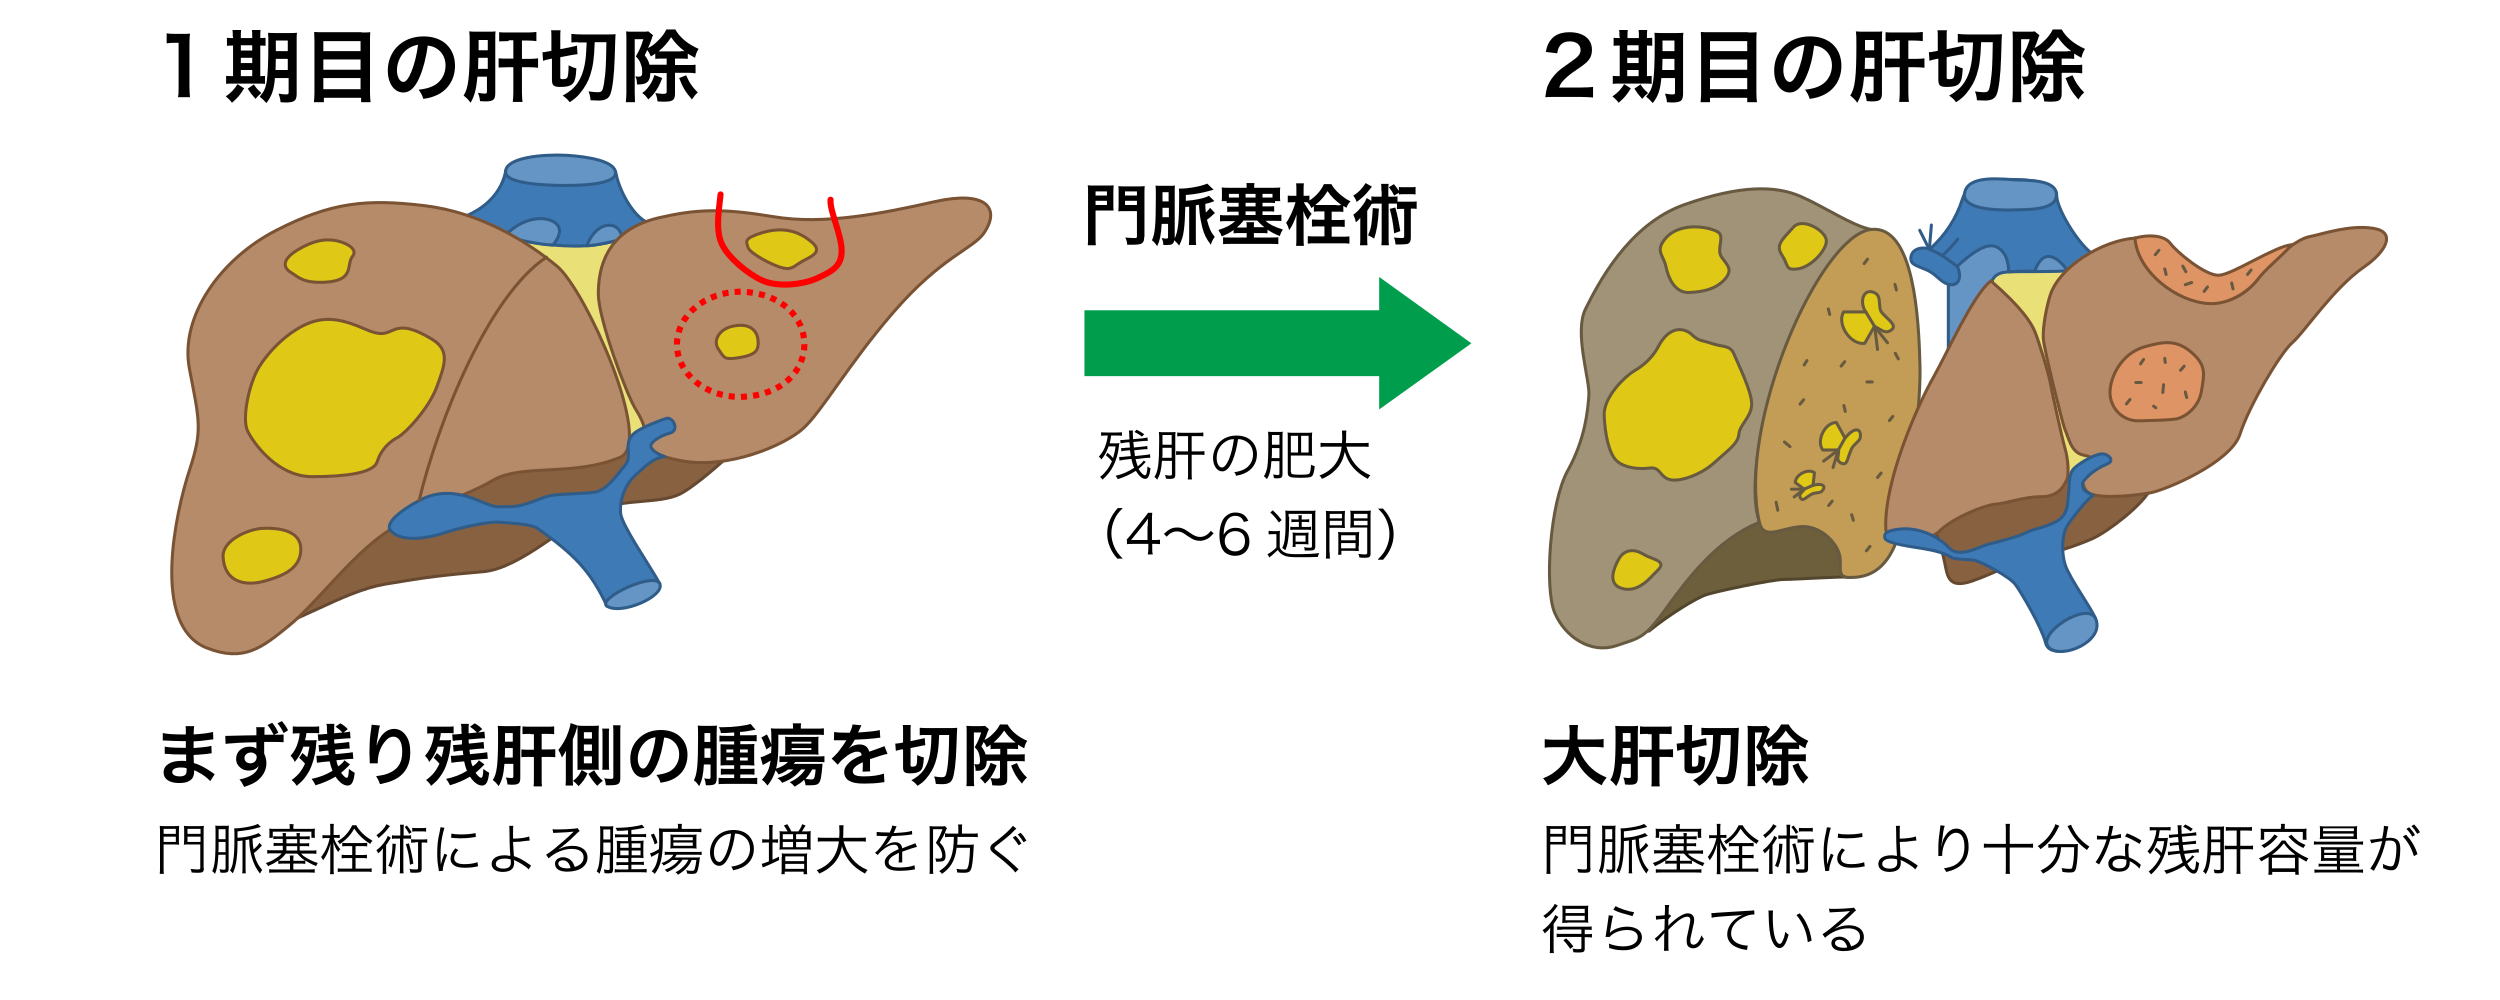 <?xml version="1.0" encoding="utf-8"?>
<!-- Generator: Adobe Illustrator 26.0.0, SVG Export Plug-In . SVG Version: 6.00 Build 0)  -->
<svg version="1.1" id="レイヤー_1" xmlns="http://www.w3.org/2000/svg" xmlns:xlink="http://www.w3.org/1999/xlink" x="0px"
	 y="0px" width="900px" height="360px" viewBox="0 0 900 360" style="enable-background:new 0 0 900 360;" xml:space="preserve">
<style type="text/css">
	.st0{fill:#FFFFFF;}
	.st1{fill:#E9E077;}
	.st2{fill:#3E7BB6;stroke:#2F5C89;stroke-width:1.1;stroke-linecap:round;stroke-linejoin:round;stroke-miterlimit:10;}
	.st3{fill:#6595C5;stroke:#2F5C89;stroke-width:1.1;stroke-linecap:round;stroke-linejoin:round;stroke-miterlimit:10;}
	.st4{fill:#886140;stroke:#664930;stroke-width:1.1;stroke-linecap:round;stroke-linejoin:round;stroke-miterlimit:10;}
	.st5{fill:#B58B6A;stroke:#7A5334;stroke-width:1.1;stroke-linecap:round;stroke-linejoin:round;stroke-miterlimit:10;}
	.st6{fill:#DFC816;stroke:#7A5334;stroke-width:1.1;stroke-linecap:round;stroke-linejoin:round;stroke-miterlimit:10;}
	.st7{fill:none;stroke:#7A5334;stroke-width:1.1;stroke-linecap:round;stroke-linejoin:round;stroke-miterlimit:10;}
	.st8{fill:none;stroke:#FF0000;stroke-width:2.2;stroke-linecap:round;stroke-linejoin:round;stroke-miterlimit:10;}
	.st9{fill:none;stroke:#FF0000;stroke-width:2.2;stroke-miterlimit:10;stroke-dasharray:2.201,2.201;}
	.st10{fill:#6D5F3C;stroke:#52472D;stroke-width:1.1;stroke-linecap:round;stroke-linejoin:round;stroke-miterlimit:10;}
	.st11{fill:#A19378;stroke:#685A41;stroke-width:1.1;stroke-linecap:round;stroke-linejoin:round;stroke-miterlimit:10;}
	.st12{fill:#C39D55;stroke:#685A41;stroke-width:1.1;stroke-linecap:round;stroke-linejoin:round;stroke-miterlimit:10;}
	.st13{fill:#DFC816;stroke:#685A41;stroke-width:1.1;stroke-linecap:round;stroke-linejoin:round;stroke-miterlimit:10;}
	.st14{fill:#DF9465;stroke:#7A5334;stroke-width:1.1;stroke-linecap:round;stroke-linejoin:round;stroke-miterlimit:10;}
	.st15{fill:none;stroke:#2F5C89;stroke-width:1.1;stroke-linecap:round;stroke-linejoin:round;stroke-miterlimit:10;}
	.st16{fill:none;stroke:#685A41;stroke-width:1.1;stroke-linecap:round;stroke-linejoin:round;stroke-miterlimit:10;}
	.st17{fill:#009E4C;}
</style>
<g>
	<rect class="st0" width="900" height="360"/>
	<g>
		<g>
			<path d="M64.1,34.9c0.2-1.1,0.2-2.2,0.2-3.7V15.4h-1.4c-1.1,0-1.9,0.1-2.9,0.2V12c0.9,0.1,1.5,0.2,2.9,0.2h2.6
				c1.5,0,1.9,0,2.9-0.1c-0.2,1.7-0.2,3-0.2,4.7v14.5c0,1.5,0.1,2.5,0.2,3.7H64.1z"/>
			<path d="M83.8,13.2c0-1,0-1.7-0.1-2.4h3.1c-0.1,0.7-0.1,1.4-0.1,2.4v0.5h4.1v-0.5c0-1.1,0-1.8-0.1-2.4h3.1
				c-0.1,0.7-0.1,1.4-0.1,2.4v0.5c1,0,1.5-0.1,1.9-0.1v2.9c-0.5-0.1-0.9-0.1-1.9-0.1v11c0.9,0,1.2,0,1.7-0.1v2.9
				c-0.5-0.1-1.2-0.1-2.4-0.1h-9.4c-1.2,0-1.7,0-2.2,0.1v-2.9c0.6,0.1,1,0.1,2.1,0.1h0.4v-11c-1.2,0-1.7,0-2.2,0.1v-2.9
				c0.5,0.1,1,0.1,2.2,0.1V13.2z M87.9,31.8c-1.5,2.4-2.2,3.3-4.4,5.2c-0.6-0.9-1.1-1.3-2.2-2.3c2-1.4,3-2.5,4.2-4.4L87.9,31.8z
				 M90.8,18.2v-1.9h-4.1v1.9H90.8z M90.8,22.7v-1.9h-4.1v1.9H90.8z M90.8,27.4v-2.2h-4.1v2.2H90.8z M91.4,30.4
				c1,1.5,1.1,1.6,2.7,3.1c-0.9,0.7-1.5,1.3-2.1,2.1c-1.6-1.8-1.6-1.8-2.8-3.7L91.4,30.4z M99,27.9c-0.4,4.5-1.1,6.6-3.1,9.2
				c-0.9-1-1.4-1.5-2.4-2.3c1.4-1.6,2.1-3,2.5-5.3c0.4-2.5,0.6-6.7,0.6-14c0-1.9,0-2.7-0.1-3.7c0.9,0.1,1.7,0.1,3.2,0.1h4.1
				c1.6,0,2.2,0,3.1-0.1c-0.1,0.7-0.1,1.6-0.1,3.1v19c0,1.4-0.4,2.3-1.2,2.6c-0.6,0.3-1.6,0.4-2.8,0.4c-0.3,0-0.4,0-1.8-0.1
				c-0.1-1.2-0.3-1.9-0.7-3.1c1.3,0.2,1.9,0.3,2.5,0.3c0.9,0,1.1-0.1,1.1-0.6v-5.3H99z M99.3,21.2c0,1.7-0.1,2.7-0.1,4h4.4v-4H99.3z
				 M103.6,14.6h-4.3v3.8h4.3V14.6z"/>
			<path d="M130.2,11.7c1.3,0,2.2,0,3.1-0.1c-0.1,1.1-0.1,1.9-0.1,2.9v18.8c0,1.5,0.1,2.5,0.2,3.5h-3.4v-1.6h-13.4v1.6H113
				c0.1-1,0.2-2,0.2-3.2V14.6c0-1.1-0.1-2.1-0.1-3.1c0.9,0.1,1.9,0.1,3.2,0.1H130.2z M129.8,18.4v-3.6h-13.4v3.6H129.8z M116.4,25.1
				h13.4v-3.7h-13.4V25.1z M116.4,32.1h13.4v-4h-13.4V32.1z"/>
			<path d="M151,27.9c-1.6,3.7-3.5,5.4-5.8,5.4c-3.3,0-5.6-3.3-5.6-7.9c0-3.1,1.1-6.1,3.1-8.3c2.4-2.6,5.8-4,9.8-4
				c6.9,0,11.3,4.2,11.3,10.6c0,4.9-2.6,8.9-6.9,10.7c-1.4,0.6-2.5,0.9-4.5,1.2c-0.5-1.5-0.8-2.1-1.7-3.3c2.6-0.3,4.3-0.8,5.7-1.6
				c2.5-1.4,4-4.1,4-7.1c0-2.7-1.2-5-3.5-6.3c-0.9-0.5-1.6-0.7-2.9-0.9C153.4,20.7,152.4,24.7,151,27.9z M146.8,17.6
				c-2.4,1.7-3.9,4.7-3.9,7.7c0,2.3,1,4.2,2.3,4.2c0.9,0,1.9-1.2,2.9-3.7c1.1-2.6,2-6.4,2.4-9.7C149,16.4,148,16.8,146.8,17.6z"/>
			<path d="M171.9,27.5c-0.4,4.4-1.1,7.2-2.5,9.5c-0.8-1.2-1.4-1.7-2.5-2.6c1.7-2.6,2.2-6.7,2.2-17.9c0-2.9,0-4-0.2-5.2
				c1,0.1,1.7,0.1,2.9,0.1h4.2c1.1,0,1.7,0,2.4-0.1c-0.1,0.7-0.1,1.4-0.1,2.7v19.5c0,2.4-0.7,3-3.5,3c-0.2,0-0.8,0-2-0.1
				c-0.1-1.1-0.3-1.9-0.7-3c1.1,0.2,1.8,0.3,2.4,0.3c0.6,0,0.8-0.2,0.8-0.7v-5.4H171.9z M172.2,20.8c0,1.9-0.1,2.8-0.1,4h3.5v-4
				H172.2z M175.6,14.4h-3.3v3.7h3.3V14.4z M183.1,14.8c-1.4,0-2.6,0.1-3.4,0.1v-3.3c0.7,0.1,1.9,0.1,3.4,0.1h6.8
				c1.4,0,2.4-0.1,3.2-0.2v3.3c-0.9-0.1-1.9-0.2-3.2-0.2h-2v6.6h2.5c1.6,0,2.5-0.1,3.3-0.2v3.4c-0.7-0.1-1.8-0.2-3.3-0.2h-2.5v9.1
				c0,1.4,0.1,2.5,0.2,3.4h-3.5c0.1-0.9,0.2-2,0.2-3.4v-9.1h-1.9c-2.7,0.1-2.7,0.1-3.4,0.1v-3.3c0.7,0.1,1.8,0.1,3.4,0.1h1.9v-6.6
				H183.1z"/>
			<path d="M197.7,21.3c-0.9,0.2-1.4,0.3-2.2,0.6l-0.2-3.1c0.6,0,1.2-0.1,2.1-0.3l1.1-0.2v-4.7c0-1.4,0-2-0.1-2.7h3.4
				c-0.1,0.7-0.1,1.2-0.1,2.5v4.3l4-0.8c0.8-0.2,1.5-0.3,2-0.5l0.2,3.1c-0.6,0.1-1.3,0.2-2.1,0.3l-4.1,0.8v7.2
				c0,0.6,0.1,0.7,0.9,0.7c1,0,1.5-0.2,1.7-0.7c0.2-0.5,0.4-2,0.4-4.3c0.9,0.5,1.9,0.9,2.8,1.1c-0.2,3.7-0.6,4.9-1.6,5.8
				c-0.8,0.6-2,0.9-4.1,0.9c-2.5,0-3.1-0.5-3.1-2.7v-7.5L197.7,21.3z M208.1,15.2c-1.1,0-1.8,0-2.4,0.1v-3.1
				c0.9,0.1,2.1,0.2,3.7,0.2h9.3c1.3,0,2.1,0,2.9-0.1c-0.1,1.5-0.1,1.9-0.3,8.3c-0.2,6.6-0.8,11.4-1.6,13.4
				c-0.6,1.5-1.9,2.2-4.2,2.2c-0.7,0-2.1-0.1-2.9-0.1c-0.1-1.3-0.3-2.1-0.7-3.2c1.3,0.2,2.4,0.3,3.1,0.3c1.7,0,1.9-0.3,2.4-2.9
				c0.3-1.9,0.6-4.2,0.7-7c0.1-2.3,0.1-2.3,0.2-8.1h-4.2c-0.2,5.9-0.6,8.6-1.6,11.8c-0.8,2.5-2,4.5-3.7,6.6c-1.1,1.3-1.9,2-3.7,3.2
				c-0.8-1.1-1.2-1.4-2.5-2.4c2.4-1.3,4-2.6,5.3-4.5c1.7-2.5,2.6-5.5,3-9.5c0.1-1.5,0.2-2.4,0.3-5.1H208.1z"/>
			<path d="M234.1,26.2c0,3.1-1.1,4.2-4.3,4.2c-0.1,0-0.3,0-0.5,0c0-1.4-0.1-1.9-0.6-2.9c0.7,0.1,1,0.1,1.3,0.1
				c0.9,0,1.2-0.4,1.2-1.6c0-0.9-0.1-1.9-0.4-2.6c-0.4-1.3-0.8-2-1.9-3.1c1.3-2.2,2-3.8,2.7-6.2h-3.1v19.2c0,1.2,0.1,2.5,0.1,3.5
				h-3.3c0.1-0.9,0.2-2.2,0.2-3.5V14c0-1,0-1.9-0.1-2.7c0.5,0.1,1.3,0.1,2.2,0.1h3.8c0.9,0,1.5,0,2-0.1l1.7,1.4
				c-0.3,0.6-0.3,0.6-0.4,1c-0.5,1.5-0.8,2.3-1.4,3.6c1.4-0.7,2.2-1.3,3.3-2.4c1.5-1.4,2.4-2.5,3.3-4.3h3.2c1.8,3.1,4.6,5.3,8.4,7
				c-0.7,1.1-0.9,1.7-1.3,3.2c-1.2-0.7-1.7-0.9-2.6-1.5v1.9c-0.9-0.1-1.2-0.1-2.4-0.1H243v2.3h4.7c1.3,0,1.9,0,2.7-0.1v3.1
				c-0.7-0.1-1.6-0.2-2.7-0.2H243v7.5c0,2.3-0.8,2.9-3.8,2.9c-0.6,0-1.3,0-2.5-0.1c-0.1-1.1-0.3-1.9-0.8-3c0.9,0.1,2.1,0.3,2.7,0.3
				c1.1,0,1.4-0.2,1.4-0.7v-6.8H234.1z M238.4,28.1c-0.8,2.2-1.4,3.3-2.4,4.8c-0.8,1.1-1.3,1.7-2.6,2.9c-0.8-1.1-1.2-1.6-2.2-2.3
				c1.3-1,1.8-1.5,2.5-2.6c0.9-1.2,1.3-2.1,1.9-3.9L238.4,28.1z M240,21.1h-1.7c-1.3,0-1.5,0-2.4,0.1v-1.9c-0.6,0.4-0.8,0.6-1.6,1
				c-0.6-1.3-0.7-1.5-1.3-2.3c-0.3,0.6-0.4,0.9-0.9,1.9c1.1,1.5,1.4,2.1,1.7,3.4h6.2V21.1z M245.1,18.4c0.6,0,0.9,0,1.3,0
				c-2-1.5-3.5-3.1-4.8-5c-1.5,2.3-2.5,3.4-4.5,5.1c0.4,0,0.6,0,1.3,0H245.1z M247,27.1c0.7,1.5,1,2.2,1.9,3.5
				c0.8,1.1,1.2,1.6,2.3,2.7c-0.9,0.8-1.3,1.3-2.1,2.5c-2.4-2.8-3.3-4.3-4.6-7.7L247,27.1z"/>
		</g>
		<g>
			<path d="M75.7,281.2c-1.1-1.2-2.7-2.4-4.5-3.3c-0.5-0.3-0.7-0.4-1.3-0.6c0,0.1,0,0.2,0,0.3c0,1.5-0.4,2.6-1.4,3.3
				c-0.9,0.7-2.2,1-4,1c-3.5,0-5.6-1.4-5.6-3.8c0-2.6,2.4-4.2,6.5-4.2c0.6,0,1,0,1.6,0.1c0-0.3,0-0.3,0-0.6c0-0.1,0-0.3,0-0.5
				c0-0.3,0-0.3,0-1.3c-1.2,0-1.9,0-2.4,0c-1.5,0-2.4,0-4.4-0.2c-0.3,0-0.6,0-0.9,0l0-2.6c1,0.2,3.3,0.4,5.6,0.4c0.5,0,1.3,0,2,0
				c0-0.2,0-1,0-2.4c-0.8,0-1.2,0-1.5,0c-1.2,0-4.3-0.1-5.9-0.2c-0.3,0-0.5,0-0.5,0c-0.1,0-0.2,0-0.4,0l0-2.7
				c1.2,0.3,3.7,0.5,6.5,0.5c0.4,0,1.2,0,1.8,0c0-2.4,0-2.4-0.1-3h3.1c-0.1,0.7-0.1,1-0.2,3c3.3-0.2,5.4-0.5,7-0.9l0.1,2.7
				c-0.5,0-0.5,0-1.9,0.2c-2.1,0.3-3.1,0.4-5.2,0.5c0,0.6,0,0.9,0,2.4c1.2-0.1,1.2-0.1,3.4-0.3c1.5-0.2,1.9-0.2,3-0.5l0.1,2.7
				c-0.4,0-1,0.1-1.6,0.2c-0.4,0-1.5,0.2-3.3,0.3c-0.3,0-0.7,0-1.6,0.1c0.1,2.3,0.1,2.3,0.1,2.9c2.1,0.6,4,1.6,6.6,3.4
				c0.4,0.3,0.5,0.4,0.9,0.6L75.7,281.2z M65.1,276.3c-2,0-3.1,0.6-3.1,1.7c0,0.9,1,1.5,2.8,1.5c1,0,1.8-0.3,2.1-0.8
				c0.2-0.3,0.3-0.8,0.3-1.5c0-0.1,0-0.6,0-0.6C66.3,276.3,65.8,276.3,65.1,276.3z"/>
			<path d="M95.3,261.6c-0.1,0.7-0.1,0.9-0.1,2.9c1.1,0,2.2,0,3.3,0c-0.7-1.4-1.3-2.4-2.2-3.5l1.7-0.8c0.9,1.1,1.6,2.2,2.2,3.6
				l-1.5,0.7c0.5,0,0.6,0,1.1,0c1.3,0,1.7,0,2.3-0.1l0,2.8c-0.9-0.1-2.2-0.1-4-0.1c-0.5,0-0.5,0-3,0v4.2c0.5,1.1,0.8,2.1,0.8,3.4
				c0,2.7-1.3,4.9-3.6,6.6c-1,0.7-2.1,1.2-4.4,2c-0.7-1.4-1-1.9-1.7-2.7c3.9-0.7,6.5-2.5,6.9-4.9c-0.7,1.1-2,1.7-3.6,1.7
				c-1.1,0-2-0.3-2.8-0.9c-1.1-0.8-1.7-1.9-1.7-3.3c0-2.6,2-4.4,4.8-4.4c1.1,0,2,0.3,2.5,0.7c0-0.1,0-0.1,0-0.1v-0.1
				c0-0.7,0-1.3,0-2.1c-2.9,0.1-5,0.1-6.2,0.2c-4.1,0.3-4.3,0.3-4.9,0.4l-0.1-2.9c0.5,0,0.8,0,1.2,0c0.6,0,1,0,4.1-0.1
				c1.2,0,3.1-0.1,5.9-0.1l0-1.5c0-0.8,0-0.9-0.1-1.4H95.3z M88,272.9c0,1.1,0.9,1.9,2.1,1.9c1.3,0,2.3-0.9,2.3-2.2
				c0-0.5-0.1-0.8-0.5-1.1c-0.4-0.4-1-0.6-1.6-0.6C89,270.9,88,271.8,88,272.9z M102.1,263.9c-0.7-1.5-1.3-2.4-2.2-3.5l1.6-0.8
				c0.9,1.1,1.6,2.1,2.2,3.3L102.1,263.9z"/>
			<path d="M108.9,271.1c0.8,0.6,1,0.9,1.7,1.5c0.3-1.2,0.5-2,0.8-3.8h-2.2c-0.8,2.3-1.7,3.9-3.1,5.5c-0.3-0.8-0.7-1.4-1.5-2.2
				c1.3-1.5,2.1-2.9,2.7-5c0.3-1.1,0.5-1.9,0.6-3.1h-0.6c-0.8,0-1.3,0-1.9,0.1v-2.6c0.7,0.1,1.5,0.1,2.5,0.1h4.4c1,0,1.9,0,2.6-0.1
				v2.5c-0.7-0.1-1.2-0.1-1.8-0.1h-2.8c-0.1,1.1-0.2,1.5-0.5,2.6h2.2c0.9,0,1.5,0,2-0.1c-0.1,0.6-0.2,1.2-0.3,2.8
				c-0.3,2.8-1.1,5.8-2.3,8.2c-0.7,1.3-1.6,2.6-2.5,3.6c-0.5,0.5-0.8,0.8-2.1,1.9c-0.6-1-1.1-1.5-1.8-2.1c2.2-1.6,3.6-3.2,4.8-5.9
				c-0.7-0.8-1.3-1.4-2.1-2.1L108.9,271.1z M126,275.2c-0.3,0.3-0.3,0.3-0.8,0.8c-0.8,0.8-1.5,1.5-2.4,2.2c0.8,1.1,1.5,1.8,2,1.8
				c0.5,0,0.7-0.7,0.8-3.2c0.7,0.6,1.4,1,2.1,1.4c-0.4,3.4-1.1,4.6-2.6,4.6c-1.4,0-3-1.2-4.3-3.2c-2.2,1.3-4.5,2.3-7.2,3.1
				c-0.5-1-0.8-1.5-1.4-2.3c2.9-0.6,5.2-1.5,7.5-2.9c-0.5-1.2-0.7-2-1-3.4l-2.4,0.2c-0.9,0.1-1.6,0.2-2.2,0.3l-0.2-2.5
				c0.2,0,0.3,0,0.4,0c0.6,0,0.8,0,1.8-0.1l2.3-0.2c-0.1-0.7-0.1-0.7-0.2-1.6l-1.4,0.1c-0.7,0.1-1.4,0.2-1.9,0.3l-0.2-2.4
				c0.2,0,0.3,0,0.3,0c0.3,0,1,0,1.6-0.1l1.3-0.1c0-0.2,0-0.2,0-0.7c0-0.4,0-0.5,0-0.9l-1.3,0.1c-0.6,0-1.3,0.1-1.5,0.2
				c-0.2,0-0.3,0-0.3,0c-0.1,0-0.1,0-0.2,0l-0.2-2.3c0.2,0,0.4,0,0.4,0c0.4,0,1,0,1.7-0.1l1.3-0.1c-0.1-1.3-0.1-1.3-0.1-2.4
				c0-0.5,0-0.5-0.2-1.2l2.9,0c-0.1,0.5-0.1,0.9-0.1,1.5c0,0.2,0,1.3,0,1.9l3-0.3c-0.8-0.8-1.5-1.4-2.5-2.1l1.7-1.2
				c1.1,0.6,1.9,1.2,2.7,2.1l-1.5,1.2h0.1c0.8-0.1,1.6-0.2,2.2-0.3l0.2,2.4c-0.1,0-0.2,0-0.3,0c-0.4,0-0.8,0-2,0.1l-3.6,0.3
				c0,0.7,0,0.8,0.1,1.5l3-0.3c1.1-0.1,1.6-0.2,2.3-0.3l0.2,2.4c-0.1,0-0.2,0-0.3,0c-0.5,0-0.8,0-2,0.1l-3,0.3
				c0.1,0.8,0.1,1.2,0.2,1.6l4-0.4c1.1-0.1,1.6-0.2,2.2-0.3l0.2,2.4c-0.1,0-0.2,0-0.3,0c-0.5,0-1.2,0-2,0.1l-3.8,0.4
				c0.2,1,0.3,1.5,0.7,2.2c1.2-0.9,1.8-1.5,2.2-2.2L126,275.2z"/>
			<path d="M136.8,261.2c-0.3,0.8-0.4,1.5-0.9,4.7c-0.2,1-0.3,1.8-0.3,2.4h0.1c0-0.1,0-0.1,0.1-0.5c0.2-0.8,0.9-2,1.5-2.9
				c1.3-1.6,2.8-2.5,4.6-2.5c1.6,0,3.1,0.8,4.1,2.2c1.2,1.6,1.7,3.6,1.7,6.4c0,4.7-2.2,8.2-6.2,9.9c-1.2,0.6-2.9,1-4.7,1.4
				c-0.5-1.4-0.8-1.9-1.4-2.9c2.4-0.3,3.8-0.6,5.3-1.4c2.8-1.4,4.1-3.7,4.1-7.4c0-3.5-1.2-5.4-3.2-5.4c-0.9,0-1.8,0.4-2.6,1.3
				c-1.9,2-3,4.9-3,7.8c0,0.1,0,0.3,0,0.5l-2.9,0c0-0.1,0-0.3,0-0.3c0-0.1,0-0.2,0-0.5c0-0.7-0.1-2.5-0.1-3c0-2,0.1-4.6,0.3-6.3
				l0.4-3c0-0.4,0.1-0.5,0.1-0.8L136.8,261.2z"/>
			<path d="M157.3,271.1c0.8,0.6,1,0.9,1.7,1.5c0.3-1.2,0.5-2,0.8-3.8h-2.2c-0.8,2.3-1.7,3.9-3.1,5.5c-0.3-0.8-0.7-1.4-1.5-2.2
				c1.3-1.5,2.1-2.9,2.7-5c0.3-1.1,0.5-1.9,0.6-3.1h-0.6c-0.8,0-1.3,0-1.9,0.1v-2.6c0.7,0.1,1.5,0.1,2.5,0.1h4.4c1,0,1.9,0,2.6-0.1
				v2.5c-0.7-0.1-1.2-0.1-1.8-0.1h-2.8c-0.1,1.1-0.2,1.5-0.5,2.6h2.2c0.9,0,1.5,0,2-0.1c-0.1,0.6-0.2,1.2-0.3,2.8
				c-0.3,2.8-1.1,5.8-2.3,8.2c-0.7,1.3-1.6,2.6-2.5,3.6c-0.5,0.5-0.8,0.8-2.1,1.9c-0.6-1-1.1-1.5-1.8-2.1c2.2-1.6,3.6-3.2,4.8-5.9
				c-0.7-0.8-1.3-1.4-2.1-2.1L157.3,271.1z M174.4,275.2c-0.3,0.3-0.3,0.3-0.8,0.8c-0.8,0.8-1.5,1.5-2.4,2.2c0.8,1.1,1.5,1.8,2,1.8
				c0.5,0,0.7-0.7,0.8-3.2c0.7,0.6,1.4,1,2.1,1.4c-0.4,3.4-1.1,4.6-2.6,4.6c-1.4,0-3-1.2-4.3-3.2c-2.2,1.3-4.5,2.3-7.2,3.1
				c-0.5-1-0.8-1.5-1.4-2.3c2.9-0.6,5.2-1.5,7.5-2.9c-0.5-1.2-0.7-2-1-3.4l-2.4,0.2c-0.9,0.1-1.6,0.2-2.2,0.3l-0.2-2.5
				c0.2,0,0.3,0,0.4,0c0.6,0,0.8,0,1.8-0.1l2.3-0.2c-0.1-0.7-0.1-0.7-0.2-1.6l-1.4,0.1c-0.7,0.1-1.4,0.2-1.9,0.3l-0.2-2.4
				c0.2,0,0.3,0,0.3,0c0.3,0,1,0,1.6-0.1l1.3-0.1c0-0.2,0-0.2,0-0.7c0-0.4,0-0.5,0-0.9l-1.3,0.1c-0.6,0-1.3,0.1-1.5,0.2
				c-0.2,0-0.3,0-0.3,0c-0.1,0-0.1,0-0.2,0l-0.2-2.3c0.2,0,0.4,0,0.4,0c0.4,0,1,0,1.7-0.1l1.3-0.1c-0.1-1.3-0.1-1.3-0.1-2.4
				c0-0.5,0-0.5-0.2-1.2l2.9,0c-0.1,0.5-0.1,0.9-0.1,1.5c0,0.2,0,1.3,0,1.9l3-0.3c-0.8-0.8-1.5-1.4-2.5-2.1l1.7-1.2
				c1.1,0.6,1.9,1.2,2.7,2.1l-1.5,1.2h0.1c0.8-0.1,1.6-0.2,2.2-0.3l0.2,2.4c-0.1,0-0.2,0-0.3,0c-0.4,0-0.8,0-2,0.1l-3.6,0.3
				c0,0.7,0,0.8,0.1,1.5l3-0.3c1.1-0.1,1.6-0.2,2.3-0.3l0.2,2.4c-0.1,0-0.2,0-0.3,0c-0.5,0-0.8,0-2,0.1l-3,0.3
				c0.1,0.8,0.1,1.2,0.2,1.6l4-0.4c1.1-0.1,1.6-0.2,2.2-0.3l0.2,2.4c-0.1,0-0.2,0-0.3,0c-0.5,0-1.2,0-2,0.1l-3.8,0.4
				c0.2,1,0.3,1.5,0.7,2.2c1.2-0.9,1.8-1.5,2.2-2.2L174.4,275.2z"/>
			<path d="M181.6,275c-0.3,3.8-0.9,6.1-2.1,8c-0.7-1-1.2-1.5-2.1-2.2c1.5-2.2,1.9-5.7,1.9-15.1c0-2.5,0-3.4-0.1-4.4
				c0.9,0.1,1.5,0.1,2.5,0.1h3.6c1,0,1.5,0,2.1-0.1c0,0.6-0.1,1.2-0.1,2.2v16.5c0,2-0.6,2.5-2.9,2.5c-0.1,0-0.7,0-1.7-0.1
				c-0.1-1-0.2-1.6-0.6-2.5c0.9,0.1,1.5,0.2,2,0.2c0.5,0,0.7-0.1,0.7-0.6V275H181.6z M181.8,269.3c0,1.6,0,2.3-0.1,3.4h2.9v-3.4
				H181.8z M184.6,263.9h-2.8v3.1h2.8V263.9z M191,264.2c-1.2,0-2.2,0-2.9,0.1v-2.8c0.6,0.1,1.6,0.1,2.9,0.1h5.8c1.2,0,2,0,2.7-0.1
				v2.8c-0.7-0.1-1.6-0.1-2.7-0.1H195v5.6h2.1c1.3,0,2.1,0,2.8-0.1v2.9c-0.6-0.1-1.5-0.1-2.8-0.1H195v7.7c0,1.2,0,2.1,0.1,2.9h-3
				c0.1-0.8,0.1-1.7,0.1-2.9v-7.7h-1.6c-2.3,0-2.3,0-2.9,0.1v-2.8c0.6,0.1,1.5,0.1,2.9,0.1h1.6v-5.6H191z"/>
			<path d="M207.9,263.4c0-0.5,0-1.6,0-2c-0.1,0.3-0.3,0.9-0.4,1.2c-0.4,1.5-0.7,2.1-1.3,3.6v13.5c0,1.4,0,2.3,0.1,3.1l-2.7,0
				c0.1-0.8,0.1-1.8,0.1-3.1v-6.6c0-1.1,0-1.9,0.1-2.9c-0.5,0.9-0.8,1.5-1.5,2.5c-0.4-1.1-0.8-1.9-1.3-2.7c1.5-1.9,2.7-3.9,3.6-6.5
				c0.4-1.3,0.7-2.1,0.8-3.2l2.5,0.9c0.5,0,0.9,0.1,1.7,0.1h4.3c0.7,0,1.2,0,1.7-0.1c0,0.6-0.1,1.2-0.1,2.2V275c0,1,0,1.5,0.1,2.1
				c-0.8,0-1,0-1.6,0h-4.5c-0.7,0-1.1,0-1.6,0.1c0-0.4,0-0.6,0-0.7v-0.4l0-1.2V263.4z M211.5,278.4c-0.9,2-1.7,3.1-3.2,4.6
				c-0.9-1-1.2-1.3-2-1.9c1.6-1.2,2.3-2.1,3.1-3.9L211.5,278.4z M210.2,265.9h2.9v-2.3h-2.9V265.9z M210.2,270.3h2.9V268h-2.9V270.3
				z M210.2,274.8h2.9v-2.5h-2.9V274.8z M213.9,277.3c0.8,1.5,1.6,2.4,3.1,3.8c-0.8,0.6-1.2,1-2,1.8c-1.4-1.5-2.1-2.5-3.2-4.3
				L213.9,277.3z M216.8,277.1c0.1-0.7,0.1-1,0.1-2.3v-10.2c0-1.1,0-1.6-0.1-2.3h2.5c-0.1,0.6-0.1,1.1-0.1,2.3v10.2
				c0,1.2,0,1.6,0.1,2.3H216.8z M223.4,261.1c-0.1,0.6-0.1,1.5-0.1,2.8v16.3c0,2.1-0.7,2.5-4,2.5c-0.2,0-0.5,0-1.2,0
				c-0.1-1.1-0.2-1.7-0.6-2.5c0.8,0.1,1.6,0.2,2.3,0.2c0.8,0,1-0.1,1-0.7v-15.9c0-1.3,0-2-0.1-2.7H223.4z"/>
			<path d="M236.5,275.3c-1.4,3.1-2.9,4.6-4.9,4.6c-2.8,0-4.7-2.8-4.7-6.7c0-2.7,0.9-5.2,2.7-7c2-2.2,4.9-3.4,8.3-3.4
				c5.8,0,9.6,3.5,9.6,9c0,4.2-2.2,7.5-5.9,9c-1.2,0.5-2.1,0.7-3.8,1c-0.4-1.3-0.7-1.8-1.5-2.8c2.2-0.3,3.7-0.7,4.8-1.3
				c2.1-1.2,3.4-3.5,3.4-6.1c0-2.3-1-4.2-3-5.4c-0.8-0.4-1.4-0.6-2.4-0.7C238.5,269.2,237.7,272.6,236.5,275.3z M232.9,266.6
				c-2,1.5-3.3,3.9-3.3,6.5c0,2,0.8,3.6,1.9,3.6c0.8,0,1.6-1,2.5-3.1c0.9-2.2,1.7-5.4,2-8.2C234.8,265.6,233.9,265.9,232.9,266.6z"
				/>
			<path d="M253.4,275.1c-0.2,3.8-0.7,6-1.7,7.9c-0.7-1-1.1-1.5-1.9-2.1c1.2-2.2,1.5-5.8,1.5-15.2c0-2.5,0-3.4-0.1-4.5
				c0.7,0.1,1.3,0.1,2.1,0.1h2.8c1,0,1.5,0,2-0.1c0,0.5-0.1,1-0.1,2.1v16.9c0,1-0.2,1.7-0.7,2.1c-0.4,0.2-1.1,0.4-2.2,0.4
				c-0.2,0-0.6,0-1,0c-0.1-1.1-0.2-1.6-0.6-2.5c0.7,0.1,1.2,0.2,1.6,0.2c0.5,0,0.7-0.1,0.7-0.6v-4.6H253.4z M253.6,269.4l0,3.4h2.2
				v-3.4H253.6z M255.7,263.9h-2.1v3.2h2.1V263.9z M264,263.7c-2.9,0.2-2.9,0.2-4.5,0.2c-0.1-0.8-0.3-1.4-0.7-2.1c0.8,0,0.9,0,1.5,0
				c3.8,0,8.3-0.6,9.9-1.2l1.8,2.1c-3.3,0.6-3.9,0.7-5.6,0.8v1.2h3.6c1.1,0,1.8,0,2.4-0.1v2.3c-0.7-0.1-1.1-0.1-2.1-0.1h-3.8v1.1
				h2.8c1.1,0,1.6,0,2.3-0.1c-0.1,0.6-0.1,0.9-0.1,2.2v3.3c0,1.4,0,1.7,0.1,2.3c-0.6,0-1.1-0.1-2.1-0.1h-3v1.3h2.8
				c1.1,0,1.8,0,2.3-0.1v2.2c-0.6-0.1-1.3-0.1-2.3-0.1h-2.8v1.3h3.5c1.2,0,1.9,0,2.6-0.1v2.3c-0.7-0.1-1.4-0.1-2.7-0.1h-8.5
				c-1.4,0-2,0-2.7,0.1v-2.3c0.6,0.1,1.3,0.1,2.6,0.1h3v-1.3h-2.5c-0.9,0-1.6,0-2.3,0.1v-2.2c0.6,0.1,1.3,0.1,2.3,0.1h2.5v-1.3h-2.8
				c-1,0-1.5,0-2.1,0.1c0-0.7,0-1.2,0-2.3V270c0-1.1,0-1.5,0-2.1c0.6,0,1.1,0.1,2.3,0.1h2.6v-1.1h-3c-1.1,0-1.6,0-2.3,0.1v-2.2
				c0.6,0.1,1.3,0.1,2.3,0.1h3V263.7z M261.5,269.8v1.1h2.5v-1.1H261.5z M261.5,272.6v1.1h2.5v-1.1H261.5z M266.4,270.9h2.8v-1.1
				h-2.8V270.9z M266.4,273.8h2.8v-1.1h-2.8V273.8z"/>
			<path d="M288.4,277c-0.7,0.8-1.3,1.5-2.4,2.4c-1.2,1-2.4,1.6-4.4,2.4c-0.5-0.7-0.9-1.1-1.7-1.7c2.2-0.6,4.3-1.7,5.7-3.1h-1.9
				c-1,0.8-2,1.3-3.4,1.8c-0.3-0.5-0.6-0.9-1.1-1.5c-0.7,2.2-1.5,3.8-2.9,5.5c-0.6-0.8-1.1-1.4-2-2.1c1.8-2,2.7-3.9,3.1-6.9
				c-0.7,0.4-1,0.6-1.3,0.8c-0.8,0.4-1.3,0.7-1.5,0.8l-0.8-2.8c0.8-0.1,2.2-0.8,3.8-1.6c0.1-1.3,0.1-1.8,0.1-2.3
				c0-3.8,0-5.4-0.2-6.5c0.9,0.1,1.6,0.1,2.9,0.1h5.1v-0.3c0-0.7,0-1.1-0.1-1.6h3c-0.1,0.5-0.1,0.8-0.1,1.6v0.3h5.4
				c1.4,0,2.1,0,2.9-0.1v2.4c-0.8-0.1-1.5-0.1-2.8-0.1h-13.6v3.4c0,3.9-0.2,6.5-0.8,8.8c1.8-0.5,3.3-1.4,4.3-2.4h-1.6
				c-0.7,0-1.1,0-1.5,0.1v-2.2c0.3,0.1,0.8,0.1,1.5,0.1h12.4c1.2,0,1.7,0,2.3-0.1v2.2c-0.7-0.1-1.5-0.1-3.6-0.1h-6.9
				c-0.2,0.3-0.3,0.4-0.6,0.7h8.6c0.8,0,1.4,0,1.8-0.1c0,0.2,0,0.2-0.1,1.4c-0.3,3.4-0.6,4.9-1.2,5.6c-0.5,0.6-1.2,0.8-3.3,0.8
				c-0.5,0-0.8,0-1.5,0c-0.1-0.8-0.2-1.2-0.5-2c-1,1-1.8,1.5-3.4,2.5c-0.6-0.7-1-1.1-1.8-1.6c2.6-1.2,4.3-2.7,5.6-4.6H288.4z
				 M276.1,264.4c0.7,1.3,1.3,2.7,1.7,4.1l-1.9,1.3c-0.6-1.7-1-2.8-1.8-4.3L276.1,264.4z M284.4,271.7c-0.9,0-0.9,0-1.8,0.1
				c0-0.5,0.1-0.9,0.1-1.7v-3.3c0-0.8,0-1-0.1-1.6c0.7,0.1,1.1,0.1,1.9,0.1h8.1c0.9,0,1.6,0,2.1-0.1c-0.1,0.5-0.1,0.7-0.1,1.7v3.2
				c0,0.8,0,1.1,0.1,1.6c-0.5,0-0.9-0.1-1.9-0.1H284.4z M285,267.7h7.1V267H285V267.7z M285,270h7.1v-0.7H285V270z M292.4,277
				c-0.9,1.6-1.5,2.4-2.4,3.4c0.9,0.1,1.6,0.2,2.1,0.2c0.7,0,1-0.2,1.2-1.1c0.1-0.6,0.3-1.6,0.3-2.5H292.4z"/>
			<path d="M300.3,263.5c1,0.2,2.5,0.3,5.6,0.3c0.7-1.5,0.9-2.2,1-3l3.2,0.3c-0.1,0.2-0.1,0.2-1,2.2c-0.1,0.3-0.2,0.3-0.2,0.4
				c0.2,0,0.2,0,1.5-0.1c2.8-0.2,5-0.4,6.3-0.8l0.2,2.8c-0.7,0-0.7,0-1.9,0.2c-1.8,0.2-4.8,0.4-7.3,0.5c-0.7,1.4-1.4,2.3-2.2,3.2
				l0,0c0.2-0.1,0.2-0.1,0.5-0.4c0.9-0.7,2.2-1.1,3.4-1.1c1.9,0,3.1,0.9,3.5,2.6c1.9-0.7,3.1-1.1,3.7-1.3c1.3-0.5,1.4-0.5,1.8-0.7
				l1.1,2.8c-0.7,0.1-1.4,0.3-2.7,0.7c-0.3,0.1-1.5,0.5-3.6,1.2v0.3c0,0.6,0,0.6,0,1c0,0.2,0,0.7,0,1c0,0.4,0,0.6,0,0.8
				c0,0.5,0,0.9,0.1,1.3l-2.8,0.1c0.1-0.4,0.1-1.7,0.1-2.8c0-0.3,0-0.3,0-0.6c-1.2,0.6-1.8,0.9-2.3,1.3c-0.8,0.6-1.3,1.3-1.3,2
				c0,1.3,1.2,1.8,4.1,1.8c2.9,0,5.4-0.4,7.1-1l0.2,3.1c-0.4,0-0.5,0-1.1,0.1c-1.7,0.3-4.1,0.4-6.2,0.4c-2.6,0-4.2-0.3-5.4-1
				c-1.1-0.6-1.8-1.8-1.8-3.1c0-1,0.3-1.8,1.1-2.7c1.1-1.4,2.5-2.3,5.2-3.4c-0.1-0.9-0.6-1.3-1.5-1.3c-1.4,0-3.1,0.8-5,2.5
				c-1,0.8-1.6,1.5-2.1,2.2l-2.2-2.2c0.6-0.5,1.3-1.2,2.2-2.2c0.9-1.1,2.4-3.2,2.9-4.1c0.1-0.2,0.1-0.2,0.2-0.3c-0.1,0-0.4,0-0.4,0
				c-0.4,0-2.5,0-3,0c-0.5,0-0.5,0-0.7,0c-0.1,0-0.2,0-0.4,0L300.3,263.5z"/>
			<path d="M324.4,269.8c-0.8,0.2-1.2,0.3-1.9,0.5l-0.2-2.6c0.5,0,1-0.1,1.8-0.2l1-0.2v-4c0-1.2,0-1.7-0.1-2.3h2.9
				c-0.1,0.6-0.1,1-0.1,2.2v3.6l3.4-0.7c0.7-0.1,1.3-0.3,1.7-0.4l0.2,2.6c-0.5,0-1.1,0.1-1.8,0.3l-3.5,0.7v6.1
				c0,0.5,0.1,0.6,0.7,0.6c0.8,0,1.2-0.2,1.4-0.6c0.2-0.4,0.3-1.7,0.3-3.6c0.7,0.4,1.6,0.7,2.4,0.9c-0.2,3.1-0.5,4.2-1.4,4.9
				c-0.7,0.5-1.7,0.8-3.5,0.8c-2.1,0-2.6-0.5-2.6-2.2v-6.4L324.4,269.8z M333.1,264.6c-0.9,0-1.5,0-2,0.1V262
				c0.7,0.1,1.8,0.1,3.1,0.1h7.9c1.1,0,1.8,0,2.5-0.1c-0.1,1.3-0.1,1.6-0.3,7.1c-0.2,5.6-0.7,9.6-1.4,11.3c-0.5,1.3-1.6,1.9-3.6,1.9
				c-0.6,0-1.8,0-2.4-0.1c-0.1-1.1-0.3-1.8-0.6-2.7c1.1,0.2,2,0.3,2.6,0.3c1.4,0,1.6-0.3,2-2.5c0.3-1.6,0.5-3.6,0.6-5.9
				c0.1-2,0.1-2,0.2-6.8h-3.6c-0.2,5-0.5,7.3-1.4,10c-0.7,2.1-1.7,3.8-3.2,5.6c-0.9,1.1-1.6,1.7-3.2,2.7c-0.7-0.9-1-1.2-2.2-2
				c2-1.1,3.4-2.2,4.5-3.8c1.4-2.1,2.2-4.6,2.5-8.1c0.1-1.3,0.2-2,0.2-4.4H333.1z"/>
			<path d="M355.2,273.9c0,2.6-1,3.6-3.6,3.6c-0.1,0-0.2,0-0.4,0c0-1.2-0.1-1.6-0.5-2.4c0.6,0,0.8,0.1,1.1,0.1c0.8,0,1-0.3,1-1.4
				c0-0.8-0.1-1.6-0.3-2.2c-0.3-1.1-0.7-1.7-1.6-2.6c1.1-1.9,1.7-3.2,2.3-5.3h-2.6v16.3c0,1,0,2.1,0.1,3h-2.8c0.1-0.8,0.1-1.8,0.1-3
				v-16.4c0-0.9,0-1.6-0.1-2.3c0.4,0,1.1,0.1,1.8,0.1h3.2c0.8,0,1.3,0,1.7-0.1l1.4,1.2c-0.2,0.5-0.2,0.5-0.4,0.9
				c-0.4,1.3-0.7,1.9-1.2,3c1.2-0.6,1.9-1.1,2.8-2c1.3-1.2,2-2.1,2.8-3.6h2.7c1.5,2.6,3.9,4.5,7.1,5.9c-0.6,0.9-0.8,1.5-1.1,2.7
				c-1-0.6-1.5-0.8-2.2-1.3v1.6c-0.8-0.1-1-0.1-2.1-0.1h-1.8v2h4c1.1,0,1.6,0,2.3-0.1v2.6c-0.6-0.1-1.3-0.1-2.3-0.1h-4v6.4
				c0,1.9-0.7,2.4-3.2,2.4c-0.5,0-1.1,0-2.2-0.1c-0.1-1-0.2-1.6-0.7-2.6c0.7,0.1,1.7,0.2,2.3,0.2c0.9,0,1.2-0.1,1.2-0.6v-5.8H355.2z
				 M358.8,275.5c-0.7,1.9-1.2,2.8-2,4.1c-0.7,1-1.1,1.5-2.2,2.5c-0.7-0.9-1-1.3-1.8-2c1.1-0.8,1.5-1.3,2.2-2.2
				c0.7-1,1.1-1.7,1.6-3.3L358.8,275.5z M360.1,269.6h-1.4c-1.1,0-1.2,0-2.1,0.1v-1.6c-0.5,0.4-0.7,0.5-1.4,0.9
				c-0.5-1.1-0.6-1.3-1.1-1.9c-0.2,0.5-0.3,0.8-0.8,1.6c0.9,1.3,1.2,1.8,1.5,2.9h5.3V269.6z M364.5,267.3c0.5,0,0.7,0,1.1,0
				c-1.7-1.3-3-2.6-4.1-4.3c-1.3,1.9-2.2,2.9-3.8,4.3c0.3,0,0.5,0,1.1,0H364.5z M366.1,274.7c0.6,1.3,0.8,1.9,1.6,2.9
				c0.7,1,1,1.4,2,2.3c-0.7,0.7-1.1,1.1-1.8,2.2c-2.1-2.4-2.8-3.7-3.9-6.5L366.1,274.7z"/>
		</g>
		<g>
			<path d="M58.9,312.4c0,1.1,0,1.7,0.1,2.2h-1.5c0.1-0.6,0.1-1.2,0.1-2.2v-12.9c0-1,0-1.5-0.1-2.2c0.5,0.1,1.1,0.1,2.1,0.1h2.9
				c1,0,1.5,0,2-0.1c0,0.5-0.1,1.1-0.1,1.9v3.1c0,0.9,0,1.3,0.1,1.8c-0.4,0-1.2-0.1-2-0.1h-3.6V312.4z M58.9,300.2h4.4v-1.8h-4.4
				V300.2z M58.9,303.1h4.4v-1.9h-4.4V303.1z M73.4,312.5c0,1.4-0.4,1.7-2.1,1.7c-0.6,0-1.5,0-2.3-0.1c-0.1-0.5-0.2-0.9-0.4-1.3
				c0.9,0.1,1.8,0.2,2.4,0.2c1,0,1.1-0.1,1.1-0.5v-8.5h-3.9c-0.9,0-1.6,0-2,0.1c0-0.5,0.1-1.1,0.1-1.8v-3.1c0-0.7,0-1.3-0.1-1.9
				c0.5,0.1,1,0.1,2,0.1h3.1c1,0,1.5,0,2.1-0.1c-0.1,0.7-0.1,1.3-0.1,2.2V312.5z M67.5,300.2h4.7v-1.8h-4.7V300.2z M67.5,303.1h4.7
				v-1.9h-4.7V303.1z"/>
			<path d="M78.6,307.9c-0.2,3.4-0.5,5.1-1.2,6.7c-0.3-0.4-0.6-0.7-1-1c1-2.1,1.2-4.5,1.2-12.9c0-2.2,0-2.8-0.1-3.5
				c0.5,0.1,1,0.1,1.6,0.1h1.7c0.8,0,1.2,0,1.6-0.1c0,0.5-0.1,1-0.1,1.9v13.6c0,0.6-0.1,1-0.4,1.2c-0.3,0.2-0.6,0.3-1.4,0.3
				c-0.3,0-0.7,0-1.2-0.1c0-0.5-0.1-0.8-0.3-1.2c0.5,0.1,1.1,0.2,1.5,0.2c0.6,0,0.7-0.1,0.7-0.6v-4.8H78.6z M78.7,303.1
				c0,2.1,0,3.3-0.1,3.7h2.6v-3.7H78.7z M81.2,298.5h-2.5v3.6h2.5V298.5z M94.3,304.4c-1.1,1.2-1.8,1.9-2.9,2.7
				c0.6,2.6,1.5,4.4,3,6.1c-0.3,0.3-0.6,0.8-0.8,1.3c-1.4-1.8-2.2-3.4-2.9-5.7c-0.6-1.9-0.9-3.7-1-6.6c-0.7,0.1-0.8,0.2-1.3,0.2v9.9
				c0,1,0,1.6,0.1,2.1h-1.3c0.1-0.6,0.1-1.2,0.1-2.1v-9.7c-0.7,0.1-0.7,0.1-1.8,0.2c0,3-0.1,5.2-0.4,7.1c-0.3,1.9-0.6,3-1.3,4.5
				c-0.3-0.4-0.6-0.7-1-1c0.6-1.1,0.9-1.8,1.1-3.3c0.4-2,0.5-4.8,0.5-9.1c0-1.4,0-2.1-0.1-2.8c0.3,0,0.4,0,0.6,0
				c1.6,0,4.6-0.5,6.4-1c0.7-0.2,1.1-0.4,1.5-0.6l1.1,1.1c-0.3,0.1-0.6,0.2-1.1,0.3c-2,0.6-4.4,1-7.3,1.3v2.3
				c2.1-0.1,3.8-0.4,5.4-0.9c1.1-0.3,1.6-0.5,2.2-0.8l1,1c-1.9,0.7-2,0.7-3.2,1c0.1,1.7,0.1,2.4,0.4,3.9c0.9-0.8,1.6-1.5,2.1-2.4
				L94.3,304.4z"/>
			<path d="M112.1,306.2c0.8,0,1.2,0,1.8-0.1v1.3c-0.6-0.1-1-0.1-1.8-0.1h-3.7c0.6,0.7,0.8,0.8,1.4,1.2c1.4,0.9,2.5,1.5,4.6,2.2
				c-0.3,0.4-0.4,0.7-0.6,1.1c-1.9-0.8-2.7-1.3-3.9-2v1.2c-0.6-0.1-1.1-0.1-1.8-0.1h-2.5v2.1h5.7c1,0,1.5,0,2-0.1v1.3
				c-0.5-0.1-1.2-0.1-2.3-0.1H99.1c-1,0-1.6,0-2.2,0.1v-1.3c0.5,0.1,1,0.1,1.9,0.1h5.6v-2.1H102c-0.7,0-1.2,0-1.8,0.1v-1.2
				c-1.2,0.8-1.9,1.2-3.7,2c-0.2-0.4-0.4-0.7-0.8-1.1c1.5-0.5,2.2-0.8,3.1-1.4c1.3-0.8,2-1.3,2.6-2.1h-3.4c-0.7,0-1.2,0-1.8,0.1
				v-1.3c0.6,0.1,1,0.1,1.8,0.1h3.8v-1.6h-1.6c-0.9,0-1.2,0-1.7,0.1v-1.2c0.4,0.1,0.7,0.1,1.7,0.1h1.6v-1.5h-1.6
				c-0.8,0-1.2,0-1.8,0.1V301c0.5,0.1,0.9,0.1,1.7,0.1h1.7c0-0.7,0-0.7-0.1-1.2h1.3c-0.1,0.3-0.1,0.6-0.1,1.2h3.9
				c0-0.6,0-0.9-0.1-1.2h1.3c-0.1,0.4-0.1,0.7-0.1,1.2h1.9c0.8,0,1.2,0,1.7-0.1v1.2c-0.5-0.1-0.9-0.1-1.8-0.1h-1.8v1.5h1.7
				c0.9,0,1.2,0,1.7-0.1v1.2c-0.5-0.1-0.8-0.1-1.7-0.1h-1.7v1.6H112.1z M104.3,298.1c0-0.6,0-1-0.1-1.4h1.5
				c-0.1,0.4-0.1,0.8-0.1,1.4v0.3h5.8c0.8,0,1.3,0,2-0.1c-0.1,0.4-0.1,0.8-0.1,1.3v0.6c0,0.6,0,1,0.1,1.4h-1.3v-2.2H98.2v2.2h-1.3
				c0.1-0.4,0.1-0.8,0.1-1.4v-0.6c0-0.6,0-1-0.1-1.3c0.6,0.1,1.1,0.1,2,0.1h5.4V298.1z M102.9,307.3c-0.9,1.1-1.3,1.6-2.6,2.5
				c0.5,0.1,0.9,0.1,1.8,0.1h2.3v-0.4c0-0.7,0-1.1-0.1-1.5h1.4c-0.1,0.5-0.1,0.7-0.1,1.5v0.4h2.5c0.8,0,1.3,0,1.7-0.1
				c-1.2-0.8-1.7-1.3-2.8-2.5H102.9z M103.1,303.6h3.9v-1.5h-3.9V303.6z M107,304.6h-3.9v1.6h3.9V304.6z"/>
			<path d="M120.2,301.8c0.5,1.4,1.1,2.5,2.3,3.9c-0.3,0.4-0.5,0.6-0.8,1c-0.9-1.3-1.2-2.1-1.7-3.5c0.1,1.7,0.1,2.3,0.1,3.2v6
				c0,1.1,0,1.8,0.1,2.3h-1.4c0.1-0.6,0.1-1.2,0.1-2.3v-5.6c0-0.9,0-1.6,0.1-3.1c-0.5,1.8-0.7,2.4-1.2,3.5c-0.5,1-0.9,1.7-1.5,2.5
				c-0.2-0.5-0.4-0.8-0.7-1.2c1.4-1.7,2.5-4,3.1-6.8h-1.2c-0.6,0-1,0-1.4,0.1v-1.2c0.3,0.1,0.8,0.1,1.4,0.1h1.4v-2
				c0-1.1,0-1.6-0.1-2.1h1.4c-0.1,0.5-0.1,1-0.1,2v2h0.9c0.6,0,0.9,0,1.3-0.1v1.2c-0.4,0-0.8-0.1-1.3-0.1H120.2z M128.2,297
				c0.6,1.1,1.2,1.9,2.3,3c1.1,1.1,2.3,1.9,3.6,2.7c-0.4,0.3-0.6,0.6-0.8,1.1c-2.5-1.5-4.4-3.4-5.8-5.5c-1.2,2.3-2.9,4-5.2,5.6
				c-0.3-0.5-0.4-0.7-0.8-1c1.4-0.9,2.2-1.5,3.2-2.6c0.9-1,1.5-2,2.1-3.2H128.2z M126.8,308.9H125c-0.8,0-1.4,0-2,0.1v-1.3
				c0.6,0.1,1.1,0.1,2,0.1h1.8v-3.2h-1.7c-0.8,0-1.3,0-1.9,0.1v-1.3c0.5,0.1,1.1,0.1,1.9,0.1h5.2c0.8,0,1.4,0,1.9-0.1v1.3
				c-0.5-0.1-1.1-0.1-1.9-0.1H128v3.2h2.1c0.9,0,1.4,0,2-0.1v1.3c-0.6-0.1-1.2-0.1-2-0.1H128v3.8h3.9c0.9,0,1.4,0,1.9-0.1v1.3
				c-0.6-0.1-1.1-0.1-1.9-0.1h-8.5c-0.8,0-1.3,0-1.8,0.1v-1.3c0.5,0.1,1,0.1,1.8,0.1h3.4V308.9z"/>
			<path d="M137.8,307.7c0-0.8,0-1.4,0.1-2.3c-0.5,0.7-1,1.2-1.7,1.8c-0.2-0.4-0.4-0.7-0.7-1.1c1.2-0.9,2.2-1.9,3.2-3.4
				c0.4-0.6,0.7-1.2,0.9-1.8l1.1,0.7c-0.2,0.3-0.4,0.7-0.7,1.1c-0.2,0.4-0.7,1.1-1,1.5v8.1c0,1.1,0,1.7,0.1,2.3h-1.4
				c0.1-0.6,0.1-1.2,0.1-2.3V307.7z M140.4,297.4c-0.3,0.3-0.3,0.3-0.9,1.1c-0.8,1.1-2,2.2-3.2,3.2c-0.2-0.4-0.4-0.7-0.8-1
				c1.7-1.2,3.1-2.7,3.6-4L140.4,297.4z M142.5,303.8c-0.2,3.9-0.7,6.3-1.6,8.5c-0.4-0.3-0.6-0.4-1.1-0.6c1-2.2,1.5-4.7,1.5-8
				L142.5,303.8z M146.3,300.8c0.8,0,1.2,0,1.7-0.1v1.3c-0.5-0.1-0.8-0.1-1.5-0.1h-1.3v10.3c0,0.9,0,1.5,0.1,2.2h-1.4
				c0.1-0.7,0.1-1.3,0.1-2.2v-10.3h-1.4c-0.7,0-1.1,0-1.5,0.1v-1.3c0.5,0.1,0.9,0.1,1.7,0.1h1.3v-2c0-0.8,0-1.2-0.1-1.9h1.4
				c-0.1,0.6-0.1,1.1-0.1,1.9v2H146.3z M146.5,297.2c0.7,0.9,1.1,1.4,1.7,2.4l-0.9,0.6c-0.6-1.1-0.9-1.6-1.6-2.5L146.5,297.2z
				 M147.2,303.6c0.8,2.7,1.2,4.5,1.6,7.3l-1.2,0.4c-0.3-3-0.7-4.9-1.5-7.4L147.2,303.6z M149.5,303.3c-0.7,0-1,0-1.5,0.1v-1.3
				c0.4,0.1,0.8,0.1,1.5,0.1h2.7c0.8,0,1.1,0,1.6-0.1v1.3c-0.5-0.1-0.9-0.1-1.6-0.1h-0.4v9.4c0,0.7-0.2,1.2-0.6,1.3
				c-0.3,0.1-0.9,0.2-1.7,0.2c-0.5,0-1.3,0-1.8-0.1c0-0.5-0.1-0.9-0.3-1.3c0.8,0.2,1.6,0.2,2.4,0.2c0.5,0,0.7-0.1,0.7-0.4v-9.4
				H149.5z M153.4,299.4c-0.4-0.1-0.9-0.1-1.5-0.1h-2c-0.6,0-1,0-1.5,0.1V298c0.4,0.1,0.9,0.1,1.5,0.1h2c0.6,0,1.1,0,1.5-0.1V299.4z
				"/>
			<path d="M160,298c-0.3,0.9-0.5,1.8-0.8,3.2c-0.4,2.1-0.6,3.8-0.6,6.2c0,1.5,0,2.7,0.1,3.8c0.3-1.3,0.7-2.4,1.3-3.9l1,0.5
				c-0.9,2-1.6,4.3-1.6,5.4c0,0.1,0,0.2,0,0.3l-1.4,0.1c0-0.3-0.1-0.4-0.1-0.8c-0.4-2.1-0.5-3.5-0.5-5.6c0-2.8,0.2-4.9,0.9-7.8
				c0.2-0.9,0.2-1.1,0.3-1.6L160,298z M165,306c-1,1.1-1.5,2-1.5,2.9c0,1.5,1.2,2.2,3.8,2.2c1.8,0,3.5-0.3,4.6-0.7l0.2,1.5
				c-0.3,0-0.3,0-0.7,0.1c-1.4,0.3-2.7,0.4-4.1,0.4c-2.3,0-3.7-0.5-4.5-1.5c-0.4-0.5-0.6-1.1-0.6-1.8c0-1.2,0.5-2.3,1.7-3.7L165,306
				z M162.5,300.1c0.9,0.2,1.8,0.3,3.4,0.3c2.2,0,4-0.2,5.3-0.5l0.1,1.4c0,0-0.5,0.1-1.4,0.2c-1.1,0.2-2.7,0.3-4.3,0.3
				c-1.1,0-1.9-0.1-3.2-0.2L162.5,300.1z"/>
			<path d="M184.8,297.2c-0.1,0.5-0.1,1.1-0.1,2.6c0,0.4,0,0.7,0,2.1c2.2,0,4.7-0.3,5.8-0.8l0.2,1.5c-0.3,0-0.3,0-1.2,0.1
				c-1.8,0.3-3.1,0.4-4.8,0.4c0.1,1.9,0.2,3.8,0.3,5.1c1.6,0.5,3.2,1.3,5.3,2.8c0.4,0.3,0.4,0.3,0.9,0.6l-0.9,1.4
				c-0.4-0.5-1-1-2.1-1.7c-0.9-0.6-2-1.2-2.7-1.5c-0.3-0.1-0.3-0.1-0.5-0.2c0,0.2,0.1,0.6,0.1,0.9c0,0.8-0.2,1.6-0.5,2
				c-0.6,0.9-1.9,1.4-3.5,1.4c-2.6,0-4.1-1.1-4.1-2.9c0-1.9,1.8-3.1,4.7-3.1c0.6,0,1.3,0.1,1.7,0.2c0.1,0,0.1,0,0.2,0c0,0,0,0,0.1,0
				c0-0.1,0-0.1,0-0.2c0,0,0-0.1,0-0.1c-0.2-2.3-0.3-6.1-0.3-8.9c0-1,0-1.1-0.1-1.6H184.8z M181.7,309.1c-2,0-3.2,0.7-3.2,1.9
				c0,0.3,0.1,0.7,0.3,0.9c0.4,0.5,1.3,0.8,2.4,0.8c1,0,1.7-0.2,2.2-0.7c0.3-0.3,0.5-0.7,0.5-1.5c0-0.3,0-1.1-0.1-1.1
				C182.9,309.1,182.4,309.1,181.7,309.1z"/>
			<path d="M198.9,298.5c0.6,0.1,0.9,0.1,1.9,0.1c1.6,0,4.3-0.1,6.1-0.3c0.5,0,0.7-0.1,1-0.2l0.8,1.1c-0.3,0.1-0.4,0.2-1,0.8
				c-2.7,2.7-5.1,4.7-6.5,5.6l0,0.1c1.5-0.8,3.1-1.2,4.9-1.2c3.3,0,5.4,1.6,5.4,4.2c0,3.1-2.9,5.1-7.3,5.1c-2.8,0-4.4-1-4.4-2.9
				c0-1.3,1.2-2.3,2.9-2.3c1.3,0,2.5,0.6,3.3,1.6c0.4,0.6,0.6,1,0.9,1.9c2.1-0.6,3.2-1.8,3.2-3.5c0-1.9-1.6-3-4.3-3
				c-2.9,0-6,1.3-8.3,3.4l-0.9-1.3c0.7-0.4,1.4-0.9,2.8-2c2.1-1.7,5.2-4.4,6.6-5.8c0.1-0.1,0.1-0.1,0.3-0.3c0,0,0,0,0.1-0.1l0.1-0.1
				l0,0c-0.1,0-0.1,0-0.2,0c-0.6,0.1-3,0.3-6,0.4c-0.4,0-0.6,0-1.1,0.1L198.9,298.5z M202.6,309.7c-1,0-1.6,0.5-1.6,1.2
				c0,0.5,0.3,0.9,0.8,1.2c0.5,0.3,1.4,0.5,2.2,0.5c0.5,0,0.7,0,1.4-0.1C205,310.7,204,309.7,202.6,309.7z"/>
			<path d="M217.1,307.9c-0.2,3.2-0.5,4.9-1.3,6.7c-0.4-0.5-0.6-0.7-1-0.9c1.1-2.1,1.3-5,1.3-13.4c0-1.6,0-2.2-0.1-2.9
				c0.4,0.1,0.9,0.1,1.5,0.1h1.8c0.7,0,1.1,0,1.5-0.1c-0.1,0.5-0.1,1-0.1,2v13.5c0,0.8-0.2,1.2-0.6,1.4c-0.3,0.1-0.5,0.1-1.6,0.1
				c-0.2,0-0.5,0-0.9-0.1c0-0.5-0.1-0.8-0.2-1.3c0.5,0.1,1.1,0.2,1.5,0.2c0.5,0,0.6-0.1,0.6-0.6v-4.8H217.1z M217.2,303.3
				c0,0.7,0,1.2,0,1.5c0,1.3,0,1.6,0,2.1h2.6v-3.6H217.2z M219.7,298.6h-2.5v2.7l0,0.9h2.5V298.6z M226.2,298.9
				c-1.7,0.2-2.7,0.2-4.1,0.2c-0.1-0.4-0.2-0.7-0.5-1.1c0.5,0,0.8,0,1.1,0c2.9,0,7.2-0.6,8.4-1.1l0.9,1.1c-2.4,0.5-3.2,0.6-4.7,0.8
				v1.5h3.4c0.9,0,1.5,0,1.9-0.1v1.2c-0.6-0.1-1.1-0.1-1.8-0.1h-3.5v1.4h2.6c0.8,0,1.3,0,1.8-0.1c0,0.4-0.1,0.7-0.1,1.7v2.7
				c0,1.1,0,1.4,0.1,1.9c-0.5,0-1-0.1-1.8-0.1h-2.6v1.5h2.6c0.9,0,1.5,0,1.9-0.1v1.2c-0.5-0.1-1.2-0.1-1.9-0.1h-2.6v1.6h3.5
				c0.9,0,1.5,0,2-0.1v1.3c-0.5-0.1-1.1-0.1-2-0.1h-7.4c-1,0-1.5,0-2.1,0.1v-1.2c0.5,0.1,1,0.1,2,0.1h2.9v-1.6h-2.4
				c-0.8,0-1.4,0-1.9,0.1v-1.2c0.4,0.1,1,0.1,1.9,0.1h2.4v-1.5h-2.4c-0.8,0-1.4,0-1.8,0.1c0-0.6,0.1-1.1,0.1-1.9v-2.7
				c0-0.8,0-1.2-0.1-1.7c0.5,0,1,0.1,1.8,0.1h2.3v-1.4h-2.8c-0.8,0-1.3,0-1.9,0.1v-1.2c0.4,0.1,1,0.1,1.9,0.1h2.8V298.9z
				 M223.3,303.6v1.6h3v-1.6H223.3z M223.3,306.2v1.7h3v-1.7H223.3z M227.4,305.2h3.2v-1.6h-3.2V305.2z M227.4,307.9h3.2v-1.7h-3.2
				V307.9z"/>
			<path d="M244.1,298.1c0-0.7,0-1-0.1-1.5h1.5c-0.1,0.4-0.1,0.8-0.1,1.5v0.3h4.9c1,0,1.6,0,2.2-0.1v1.3c-0.6-0.1-1.1-0.1-2.2-0.1
				h-11.7v3.3c0,5.9-0.8,9.1-2.9,11.8c-0.4-0.4-0.5-0.6-1.1-0.9c1-1.1,1.5-2,1.9-3.5c0.3-1,0.5-2,0.6-3.2c-0.3,0.2-0.7,0.4-1.1,0.7
				c-0.2,0.1-0.2,0.1-0.8,0.4c-0.1,0-0.2,0.1-0.4,0.2c-0.2,0.1-0.2,0.1-0.3,0.2l-0.5-1.3c0.7-0.1,1.9-0.7,3.2-1.5
				c0.1-0.9,0.1-1.4,0.1-2v-2.6c0-1.4,0-2-0.1-2.9c0.8,0.1,1.4,0.1,2.2,0.1h4.6V298.1z M235.4,300.1c0.6,1.1,1,2.1,1.3,3.3l-1,0.6
				c-0.4-1.4-0.8-2.3-1.4-3.5L235.4,300.1z M245.7,309.5c-0.6,0.9-1.1,1.5-2,2.3c-1,0.9-1.9,1.4-3.5,2.2c-0.3-0.4-0.5-0.6-0.9-0.9
				c1.4-0.5,2.4-1,3.5-1.9c0.7-0.6,1.1-1,1.5-1.6h-2.3c-0.9,0.9-1.7,1.3-3.1,2c-0.2-0.4-0.5-0.7-0.8-0.9c1.3-0.4,2.2-0.9,3.1-1.6
				c0.6-0.5,0.9-0.8,1.2-1.4h-1.5c-0.8,0-1.2,0-1.6,0.1v-1.2c0.4,0.1,0.8,0.1,1.6,0.1h9.9c0.9,0,1.3,0,1.8-0.1v1.2
				c-0.6-0.1-1.1-0.1-2.2-0.1h-6.8c-0.3,0.5-0.4,0.7-0.7,1h7.3c0.9,0,1.3,0,1.8-0.1c0,0.2-0.1,0.2-0.1,0.4c-0.2,2.1-0.6,4.1-0.9,4.8
				c-0.3,0.6-0.7,0.8-1.9,0.8c-0.6,0-1.1,0-1.7-0.1c-0.1-0.4-0.1-0.7-0.4-1.2c0.9,0.2,1.6,0.2,2.2,0.2c0.6,0,0.8-0.2,1-1
				c0.2-0.8,0.4-1.9,0.5-2.9H249c-0.6,1.3-1,1.9-1.7,2.7c-0.9,1-1.5,1.5-3.2,2.6c-0.3-0.4-0.5-0.6-0.9-0.9c1.2-0.6,1.9-1.1,2.8-2
				c0.8-0.8,1.3-1.4,1.8-2.5H245.7z M242.8,305.4c-0.8,0-1,0-1.5,0.1c0-0.5,0.1-0.7,0.1-1.3v-2.5c0-0.7,0-0.8-0.1-1.3
				c0.5,0.1,0.9,0.1,1.6,0.1h6.3c0.7,0,1.1,0,1.6-0.1c-0.1,0.4-0.1,0.6-0.1,1.3v2.5c0,0.7,0,0.9,0.1,1.3c-0.4,0-0.8-0.1-1.6-0.1
				H242.8z M242.4,302.5h7v-1.1h-7V302.5z M242.4,304.5h7v-1.2h-7V304.5z"/>
			<path d="M262.6,307.9c-1.1,2.6-2.3,3.8-3.7,3.8c-1.9,0-3.3-2.1-3.3-4.8c0-2,0.8-4,2.1-5.5c1.6-1.7,3.7-2.6,6.4-2.6
				c2.2,0,4.2,0.7,5.4,2c1.2,1.2,1.9,2.9,1.9,4.8c0,3.1-1.7,5.6-4.5,6.8c-0.9,0.4-1.6,0.6-3,0.9c-0.2-0.7-0.3-0.9-0.7-1.3
				c1.4-0.2,2.4-0.5,3.3-0.9c2.2-1,3.5-3.1,3.5-5.5c0-2.3-1.1-4.1-3.1-5c-0.7-0.3-1.3-0.5-2.3-0.5
				C264.3,302.8,263.5,305.9,262.6,307.9z M260.2,301c-2,1.2-3.2,3.4-3.2,5.9c0,1.9,0.8,3.4,1.9,3.4c0.8,0,1.6-0.9,2.5-2.9
				c0.8-1.9,1.5-4.8,1.8-7.3C261.9,300.2,261.1,300.5,260.2,301z"/>
			<path d="M276.9,299.1c0-0.9,0-1.6-0.1-2.1h1.4c-0.1,0.6-0.1,1.2-0.1,2.2v3h0.4c0.7,0,1.2,0,1.6-0.1v1.3c-0.6-0.1-1.1-0.1-1.6-0.1
				h-0.4v6.2c1.1-0.5,1.4-0.6,2.3-1.1l0.1,1.2c-1.3,0.7-3.1,1.5-4,1.9c-0.8,0.3-0.8,0.3-1.2,0.5c0,0-0.1,0.1-0.3,0.1
				c-0.2,0.1-0.2,0.1-0.4,0.2l-0.4-1.3c0.4-0.1,1-0.3,2.6-0.9v-6.8h-0.7c-0.6,0-1.1,0-1.7,0.1v-1.3c0.5,0.1,1.1,0.1,1.8,0.1h0.7
				V299.1z M283.6,299.4c-0.4-0.8-0.8-1.3-1.4-2.2l1.2-0.5c0.6,0.9,1.1,1.7,1.5,2.6h2.5c0.6-0.8,1-1.5,1.4-2.6l1.2,0.5
				c-0.6,1-0.9,1.5-1.3,2.1h1.5c0.8,0,1.3,0,1.7-0.1c-0.1,0.4-0.1,0.9-0.1,1.6v3.5c0,0.7,0,1.2,0.1,1.6c-0.5-0.1-0.7-0.1-1.7-0.1
				h-7.9c-1,0-1.3,0-1.7,0.1c0-0.3,0.1-0.7,0.1-1.5v-3.7c0-0.7,0-1.1-0.1-1.5c0.4,0.1,0.9,0.1,1.7,0.1H283.6z M281.5,308.5
				c0-0.7,0-0.9-0.1-1.3c0.5,0.1,0.9,0.1,1.7,0.1h5.8c0.8,0,1.3,0,1.7-0.1c-0.1,0.4-0.1,0.9-0.1,1.5v4c0,1,0,1.5,0.1,2h-1.3v-0.9
				h-6.8v0.9h-1.2c0.1-0.5,0.1-1,0.1-2V308.5z M281.8,302.1h3.7v-1.8h-3.7V302.1z M281.8,305h3.7v-1.9h-3.7V305z M282.7,310h6.8
				v-1.7h-6.8V310z M282.7,312.8h6.8V311h-6.8V312.8z M286.6,302.1h3.9v-1.8h-3.9V302.1z M286.6,305h3.9v-1.9h-3.9V305z"/>
			<path d="M303.7,302.9c0.7,2.5,1.7,4.6,3.2,6.4c1.4,1.7,3.1,2.9,5.4,3.9c-0.4,0.5-0.6,0.7-0.9,1.3c-4.4-2.4-6.9-5.2-8.3-9.8
				c-0.5,2.9-1.8,5.3-3.9,7.1c-1.2,1.1-2.3,1.8-4.3,2.7c-0.3-0.6-0.4-0.8-0.9-1.2c2.5-1,3.9-2,5.2-3.5c1.5-1.8,2.4-3.9,2.8-6.9h-5.4
				c-1,0-1.6,0-2.2,0.1v-1.5c0.5,0.1,1.2,0.1,2.2,0.1h5.5c0.1-1,0.1-1.6,0.1-2.3c0-0.9-0.1-1.6-0.1-2.2h1.6
				c-0.1,0.7-0.1,1.1-0.1,2.1c0,1,0,1.6-0.1,2.4h6c1,0,1.7,0,2.2-0.1v1.5c-0.6-0.1-1.2-0.1-2.2-0.1H303.7z"/>
			<path d="M320.2,299.9c0.7-1.4,0.9-2.1,1-2.7l1.6,0.3c-0.2,0.3-0.2,0.3-0.5,1.1c-0.3,0.6-0.5,1.2-0.6,1.3c0.2,0,0.2,0,0.4,0
				c3.2-0.2,5.1-0.4,6.2-0.8l0.1,1.3c-0.3,0-0.4,0-0.8,0.1c-2.1,0.3-4.1,0.4-6.5,0.5c-0.6,1.2-1.1,2-1.8,2.8
				c-0.2,0.2-0.6,0.7-0.7,0.8c-0.1,0.1-0.2,0.2-0.3,0.2c0,0,0,0,0,0c0,0,0,0,0,0c0,0,0,0,0,0.1c0.7-0.6,0.7-0.6,0.9-0.7
				c0.9-0.6,2-1,3-1c1.5,0,2.4,0.7,2.6,2.2c1.4-0.6,2.6-1,3.4-1.3c1-0.3,1-0.4,1.3-0.6l0.6,1.4c-1,0.2-2.8,0.8-5.3,1.7
				c0,0.5,0,0.7,0,1.2c0,0.3,0,0.7,0,1.1c0,0.4,0,0.7,0,0.9c0,0.3,0,0.4,0,0.7l-1.3,0c0.1-0.4,0.1-1.6,0.1-2.9c0-0.3,0-0.4,0-0.6
				c-2.7,1.3-3.7,2.2-3.7,3.4c0,1.3,1.2,1.9,4,1.9c2,0,4.2-0.3,5.3-0.8l0.2,1.5c-0.3,0-0.4,0-0.8,0.1c-1.6,0.3-3.3,0.4-4.8,0.4
				c-3.5,0-5.3-1-5.3-3.1c0-1.1,0.7-2.1,2-3.1c0.7-0.5,1.6-1,3-1.6c-0.2-1.1-0.6-1.6-1.6-1.6c-1.2,0-2.8,0.7-4.4,2.1
				c-0.8,0.7-1.2,1.1-1.5,1.6L315,307c1.4-1,3-3.1,4.4-5.7c0.1-0.1,0.1-0.1,0.2-0.3c-0.1,0-0.3,0-0.4,0c-0.3,0-2.2,0-2.9-0.1
				c-0.1,0-0.3,0-0.3,0c-0.2,0-0.2,0-0.4,0l0-1.4c0.7,0.1,2.2,0.2,4.2,0.2H320.2z"/>
			<path d="M334.7,298.9c0-0.6,0-1.1-0.1-1.5c0.4,0,0.7,0.1,1.4,0.1h3c0.6,0,0.9,0,1.2-0.1l0.7,0.8c0,0.1,0,0.1-0.1,0.2
				c0,0,0,0.1-0.1,0.1c-0.1,0.2-0.1,0.2-0.2,0.5c-0.5,1.4-1.2,2.6-2.2,4.3c1,1,1.4,1.6,1.7,2.6c0.3,0.7,0.4,1.4,0.4,2.2
				c0,0.9-0.2,1.5-0.7,1.8c-0.3,0.2-0.9,0.3-1.8,0.3c-0.3,0-0.6,0-0.9,0c-0.1-0.6-0.1-0.8-0.3-1.2c0.6,0.1,1,0.1,1.4,0.1
				c0.8,0,1.1-0.3,1.1-1c0-0.7-0.2-1.5-0.5-2.2c-0.4-0.8-0.8-1.4-1.8-2.5c1.1-1.7,1.6-2.8,2.4-4.9h-3.4v14.3c0,0.7,0,1.2,0.1,1.8
				h-1.4c0.1-0.5,0.1-1.1,0.1-1.8V298.9z M342,301.3c-0.7,0-1.2,0-1.8,0.1v-1.4c0.6,0.1,1.1,0.1,1.9,0.1h2.9v-1.8
				c0-0.6,0-1.1-0.1-1.5h1.5c-0.1,0.4-0.1,0.9-0.1,1.5v1.8h3.6c1,0,1.5,0,2.1-0.1v1.4c-0.6-0.1-1.2-0.1-2-0.1h-5.3
				c0,1.5,0,1.6-0.1,2.8h4.3c0.9,0,1.3,0,1.7-0.1c0,0.3-0.1,0.5-0.1,1.3c-0.2,4.1-0.5,6.7-1,7.8c-0.4,0.8-1,1.1-2.4,1.1
				c-0.7,0-1,0-2.5-0.1c0-0.5-0.1-0.9-0.3-1.3c1.2,0.2,2,0.2,2.7,0.2c0.9,0,1.2-0.1,1.4-0.7c0.5-1.2,0.7-3.7,0.8-7.1h-4.8
				c-0.3,2.5-0.9,4.3-1.8,5.8c-0.9,1.4-1.8,2.4-3.5,3.6c-0.3-0.5-0.6-0.7-1-1c2.4-1.5,3.6-3,4.4-5.4c0.6-1.8,0.8-3.6,0.9-6.9H342z"
				/>
			<path d="M365.9,298.3c-0.2,0.2-0.4,0.3-2.4,2.3c-1,0.9-2.1,1.8-4.6,3.7c-0.7,0.6-0.9,0.7-0.9,1c0,0.4,0.2,0.5,1.8,1.7
				c2.9,2.2,3.4,2.7,6.3,5.4c0.3,0.3,0.3,0.3,0.6,0.5l-1.2,1.2c-0.5-0.7-1.2-1.5-2.6-2.7c-1.3-1.2-2.1-1.9-5-4.1
				c-1.1-0.9-1.4-1.3-1.4-2c0-0.5,0.2-0.9,0.6-1.3c0.2-0.2,0.2-0.2,1.7-1.3c2.6-2,5.1-4.3,5.8-5.4L365.9,298.3z M365.6,300.9
				c1,1,1.4,1.6,2.1,2.8l-1,0.6c-0.7-1.1-1.2-1.8-2.1-2.8L365.6,300.9z M367.4,299.8c1,1,1.4,1.6,2.1,2.8l-1,0.6
				c-0.7-1.1-1.2-1.8-2.1-2.8L367.4,299.8z"/>
		</g>
		<g>
			<path d="M568.2,269c0.6,2.2,1.9,4.5,3.5,6.3c1.8,2,3.8,3.4,6.7,4.6c-0.8,1-1.2,1.5-1.8,2.8c-2.6-1.3-4.3-2.6-6-4.4
				c-1.6-1.7-2.8-3.6-3.7-5.9c-0.7,2.5-2,4.6-3.9,6.5c-1.6,1.6-3.4,2.8-5.8,3.8c-0.4-0.9-0.9-1.7-1.7-2.5c1.7-0.7,2.7-1.2,3.9-2.1
				c3.2-2.3,4.9-5,5.4-9.1h-5.7c-1.5,0-2.2,0-3,0.2v-3.1c0.8,0.1,1.6,0.2,3,0.2h5.9c0-1.2,0.1-1.6,0.1-2.9c0-1-0.1-1.7-0.2-2.4h3.2
				c-0.1,0.8-0.1,1.2-0.2,2.8c0,1,0,1.5,0,2.4h6.4c1.4,0,2.2,0,3-0.2v3.1c-1-0.1-1.7-0.2-3-0.2H568.2z"/>
			<path d="M583.9,275c-0.3,3.8-0.9,6.1-2.1,8c-0.7-1-1.2-1.5-2.1-2.2c1.5-2.2,1.9-5.7,1.9-15.1c0-2.5,0-3.4-0.1-4.4
				c0.9,0.1,1.5,0.1,2.5,0.1h3.6c1,0,1.5,0,2.1-0.1c0,0.6-0.1,1.2-0.1,2.2v16.5c0,2-0.6,2.5-2.9,2.5c-0.1,0-0.7,0-1.7-0.1
				c-0.1-1-0.2-1.6-0.6-2.5c0.9,0.1,1.5,0.2,2,0.2c0.5,0,0.7-0.1,0.7-0.6V275H583.9z M584.2,269.3c0,1.6,0,2.3-0.1,3.4h2.9v-3.4
				H584.2z M587,263.9h-2.8v3.1h2.8V263.9z M593.3,264.2c-1.2,0-2.2,0-2.9,0.1v-2.8c0.6,0.1,1.6,0.1,2.9,0.1h5.8c1.2,0,2,0,2.7-0.1
				v2.8c-0.7-0.1-1.6-0.1-2.7-0.1h-1.7v5.6h2.1c1.3,0,2.1,0,2.8-0.1v2.9c-0.6-0.1-1.5-0.1-2.8-0.1h-2.1v7.7c0,1.2,0,2.1,0.1,2.9h-3
				c0.1-0.8,0.1-1.7,0.1-2.9v-7.7H593c-2.3,0-2.3,0-2.9,0.1v-2.8c0.6,0.1,1.5,0.1,2.9,0.1h1.6v-5.6H593.3z"/>
			<path d="M605.7,269.8c-0.8,0.2-1.2,0.3-1.9,0.5l-0.2-2.6c0.5,0,1-0.1,1.8-0.2l1-0.2v-4c0-1.2,0-1.7-0.1-2.3h2.9
				c-0.1,0.6-0.1,1-0.1,2.2v3.6l3.4-0.7c0.7-0.1,1.3-0.3,1.7-0.4l0.2,2.6c-0.5,0-1.1,0.1-1.8,0.3l-3.5,0.7v6.1
				c0,0.5,0.1,0.6,0.7,0.6c0.8,0,1.2-0.2,1.4-0.6c0.2-0.4,0.3-1.7,0.3-3.6c0.7,0.4,1.6,0.7,2.4,0.9c-0.2,3.1-0.5,4.2-1.4,4.9
				c-0.7,0.5-1.7,0.8-3.5,0.8c-2.1,0-2.6-0.5-2.6-2.2v-6.4L605.7,269.8z M614.5,264.6c-0.9,0-1.5,0-2,0.1V262
				c0.7,0.1,1.8,0.1,3.1,0.1h7.9c1.1,0,1.8,0,2.5-0.1c-0.1,1.3-0.1,1.6-0.3,7.1c-0.2,5.6-0.7,9.6-1.4,11.3c-0.5,1.3-1.6,1.9-3.6,1.9
				c-0.6,0-1.8,0-2.4-0.1c-0.1-1.1-0.3-1.8-0.6-2.7c1.1,0.2,2,0.3,2.6,0.3c1.4,0,1.6-0.3,2-2.5c0.3-1.6,0.5-3.6,0.6-5.9
				c0.1-2,0.1-2,0.2-6.8h-3.6c-0.2,5-0.5,7.3-1.4,10c-0.7,2.1-1.7,3.8-3.2,5.6c-0.9,1.1-1.6,1.7-3.2,2.7c-0.7-0.9-1-1.2-2.2-2
				c2-1.1,3.4-2.2,4.5-3.8c1.4-2.1,2.2-4.6,2.5-8.1c0.1-1.3,0.2-2,0.2-4.4H614.5z"/>
			<path d="M636.5,273.9c0,2.6-1,3.6-3.6,3.6c-0.1,0-0.2,0-0.4,0c0-1.2-0.1-1.6-0.5-2.4c0.6,0,0.8,0.1,1.1,0.1c0.8,0,1-0.3,1-1.4
				c0-0.8-0.1-1.6-0.3-2.2c-0.3-1.1-0.7-1.7-1.6-2.6c1.1-1.9,1.7-3.2,2.2-5.3h-2.6v16.3c0,1,0,2.1,0.1,3h-2.8c0.1-0.8,0.1-1.8,0.1-3
				v-16.4c0-0.9,0-1.6-0.1-2.3c0.4,0,1.1,0.1,1.8,0.1h3.2c0.8,0,1.3,0,1.7-0.1l1.4,1.2c-0.2,0.5-0.2,0.5-0.4,0.9
				c-0.4,1.3-0.7,1.9-1.2,3c1.2-0.6,1.9-1.1,2.8-2c1.3-1.2,2-2.1,2.8-3.6h2.7c1.5,2.6,3.9,4.5,7.1,5.9c-0.6,0.9-0.8,1.5-1.1,2.7
				c-1-0.6-1.5-0.8-2.2-1.3v1.6c-0.8-0.1-1-0.1-2.1-0.1h-1.8v2h4c1.1,0,1.6,0,2.3-0.1v2.6c-0.6-0.1-1.3-0.1-2.3-0.1h-4v6.4
				c0,1.9-0.7,2.4-3.2,2.4c-0.5,0-1.1,0-2.2-0.1c-0.1-1-0.2-1.6-0.7-2.6c0.7,0.1,1.7,0.2,2.3,0.2c0.9,0,1.2-0.1,1.2-0.6v-5.8H636.5z
				 M640.1,275.5c-0.7,1.9-1.2,2.8-2,4.1c-0.7,1-1.1,1.5-2.2,2.5c-0.7-0.9-1-1.3-1.8-2c1.1-0.8,1.5-1.3,2.2-2.2
				c0.7-1,1.1-1.7,1.6-3.3L640.1,275.5z M641.5,269.6h-1.4c-1.1,0-1.2,0-2.1,0.1v-1.6c-0.5,0.4-0.7,0.5-1.4,0.9
				c-0.5-1.1-0.6-1.3-1.1-1.9c-0.2,0.5-0.3,0.8-0.8,1.6c0.9,1.3,1.2,1.8,1.5,2.9h5.3V269.6z M645.9,267.3c0.5,0,0.7,0,1.1,0
				c-1.7-1.3-3-2.6-4.1-4.3c-1.3,1.9-2.2,2.9-3.8,4.3c0.3,0,0.5,0,1.1,0H645.9z M647.4,274.7c0.6,1.3,0.8,1.9,1.6,2.9
				c0.7,1,1,1.4,2,2.3c-0.7,0.7-1.1,1.1-1.8,2.2c-2.1-2.4-2.8-3.7-3.9-6.5L647.4,274.7z"/>
		</g>
		<g>
			<path d="M558.1,312.4c0,1.1,0,1.7,0.1,2.2h-1.5c0.1-0.6,0.1-1.2,0.1-2.2v-12.9c0-1,0-1.5-0.1-2.2c0.5,0.1,1.1,0.1,2.1,0.1h2.9
				c1,0,1.5,0,2-0.1c0,0.5-0.1,1.1-0.1,1.9v3.1c0,0.9,0,1.3,0.1,1.8c-0.4,0-1.2-0.1-2-0.1h-3.6V312.4z M558.1,300.2h4.4v-1.8h-4.4
				V300.2z M558.1,303.1h4.4v-1.9h-4.4V303.1z M572.6,312.5c0,1.4-0.4,1.7-2.1,1.7c-0.6,0-1.5,0-2.3-0.1c-0.1-0.5-0.2-0.9-0.4-1.3
				c0.9,0.1,1.8,0.2,2.4,0.2c1,0,1.1-0.1,1.1-0.5v-8.5h-3.9c-0.9,0-1.6,0-2,0.1c0-0.5,0.1-1.1,0.1-1.8v-3.1c0-0.7,0-1.3-0.1-1.9
				c0.5,0.1,1,0.1,2,0.1h3.1c1,0,1.5,0,2.1-0.1c-0.1,0.7-0.1,1.3-0.1,2.2V312.5z M566.7,300.2h4.7v-1.8h-4.7V300.2z M566.7,303.1
				h4.7v-1.9h-4.7V303.1z"/>
			<path d="M577.8,307.9c-0.2,3.4-0.5,5.1-1.2,6.7c-0.3-0.4-0.6-0.7-1-1c1-2.1,1.2-4.5,1.2-12.9c0-2.2,0-2.8-0.1-3.5
				c0.5,0.1,1,0.1,1.6,0.1h1.7c0.8,0,1.2,0,1.6-0.1c0,0.5-0.1,1-0.1,1.9v13.6c0,0.6-0.1,1-0.4,1.2c-0.3,0.2-0.6,0.3-1.4,0.3
				c-0.3,0-0.7,0-1.2-0.1c0-0.5-0.1-0.8-0.3-1.2c0.5,0.1,1.1,0.2,1.5,0.2c0.6,0,0.7-0.1,0.7-0.6v-4.8H577.8z M577.9,303.1
				c0,2.1,0,3.3-0.1,3.7h2.6v-3.7H577.9z M580.4,298.5h-2.5v3.6h2.5V298.5z M593.4,304.4c-1,1.2-1.8,1.9-2.9,2.7
				c0.6,2.6,1.5,4.4,3,6.1c-0.3,0.3-0.6,0.8-0.8,1.3c-1.4-1.8-2.2-3.4-2.9-5.7c-0.6-1.9-0.9-3.7-1-6.6c-0.7,0.1-0.8,0.2-1.3,0.2v9.9
				c0,1,0,1.6,0.1,2.1h-1.3c0.1-0.6,0.1-1.2,0.1-2.1v-9.7c-0.7,0.1-0.7,0.1-1.8,0.2c0,3-0.1,5.2-0.4,7.1c-0.3,1.9-0.6,3-1.3,4.5
				c-0.3-0.4-0.6-0.7-1-1c0.6-1.1,0.9-1.8,1.1-3.3c0.4-2,0.5-4.8,0.5-9.1c0-1.4,0-2.1-0.1-2.8c0.3,0,0.4,0,0.6,0
				c1.6,0,4.6-0.5,6.4-1c0.7-0.2,1.1-0.4,1.5-0.6l1.1,1.1c-0.3,0.1-0.6,0.2-1.1,0.3c-2,0.6-4.4,1-7.3,1.3v2.3
				c2.1-0.1,3.8-0.4,5.4-0.9c1.1-0.3,1.6-0.5,2.2-0.8l1,1c-1.9,0.7-2,0.7-3.2,1c0.1,1.7,0.1,2.4,0.4,3.9c0.9-0.8,1.6-1.5,2.1-2.4
				L593.4,304.4z"/>
			<path d="M611.3,306.2c0.8,0,1.2,0,1.8-0.1v1.3c-0.6-0.1-1-0.1-1.8-0.1h-3.7c0.6,0.7,0.8,0.8,1.4,1.2c1.4,0.9,2.5,1.5,4.6,2.2
				c-0.3,0.4-0.4,0.7-0.6,1.1c-1.9-0.8-2.7-1.3-3.9-2v1.2c-0.6-0.1-1.1-0.1-1.8-0.1h-2.5v2.1h5.7c1,0,1.5,0,2-0.1v1.3
				c-0.5-0.1-1.2-0.1-2.3-0.1h-11.9c-1,0-1.6,0-2.2,0.1v-1.3c0.5,0.1,1,0.1,1.9,0.1h5.6v-2.1h-2.3c-0.7,0-1.2,0-1.8,0.1v-1.2
				c-1.2,0.8-1.9,1.2-3.7,2c-0.2-0.4-0.4-0.7-0.8-1.1c1.5-0.5,2.2-0.8,3.1-1.4c1.3-0.8,2-1.3,2.6-2.1h-3.4c-0.7,0-1.2,0-1.8,0.1
				v-1.3c0.6,0.1,1,0.1,1.8,0.1h3.8v-1.6h-1.6c-0.9,0-1.2,0-1.7,0.1v-1.2c0.4,0.1,0.7,0.1,1.7,0.1h1.6v-1.5h-1.6
				c-0.8,0-1.2,0-1.8,0.1V301c0.5,0.1,0.9,0.1,1.7,0.1h1.7c0-0.7,0-0.7-0.1-1.2h1.3c-0.1,0.3-0.1,0.6-0.1,1.2h3.9
				c0-0.6,0-0.9-0.1-1.2h1.3c-0.1,0.4-0.1,0.7-0.1,1.2h1.9c0.8,0,1.2,0,1.7-0.1v1.2c-0.5-0.1-0.9-0.1-1.8-0.1h-1.8v1.5h1.7
				c0.9,0,1.2,0,1.7-0.1v1.2c-0.5-0.1-0.8-0.1-1.7-0.1h-1.7v1.6H611.3z M603.4,298.1c0-0.6,0-1-0.1-1.4h1.5
				c-0.1,0.4-0.1,0.8-0.1,1.4v0.3h5.8c0.8,0,1.3,0,2-0.1c-0.1,0.4-0.1,0.8-0.1,1.3v0.6c0,0.6,0,1,0.1,1.4h-1.3v-2.2h-13.9v2.2H596
				c0.1-0.4,0.1-0.8,0.1-1.4v-0.6c0-0.6,0-1-0.1-1.3c0.6,0.1,1.1,0.1,2,0.1h5.4V298.1z M602.1,307.3c-0.9,1.1-1.3,1.6-2.6,2.5
				c0.5,0.1,0.9,0.1,1.8,0.1h2.3v-0.4c0-0.7,0-1.1-0.1-1.5h1.4c-0.1,0.5-0.1,0.7-0.1,1.5v0.4h2.5c0.8,0,1.3,0,1.7-0.1
				c-1.2-0.8-1.7-1.3-2.8-2.5H602.1z M602.3,303.6h3.9v-1.5h-3.9V303.6z M606.1,304.6h-3.9v1.6h3.9V304.6z"/>
			<path d="M619.4,301.8c0.5,1.4,1.1,2.5,2.3,3.9c-0.3,0.4-0.5,0.6-0.8,1c-0.9-1.3-1.2-2.1-1.7-3.5c0.1,1.7,0.1,2.3,0.1,3.2v6
				c0,1.1,0,1.8,0.1,2.3h-1.4c0.1-0.6,0.1-1.2,0.1-2.3v-5.6c0-0.9,0-1.6,0.1-3.1c-0.5,1.8-0.7,2.4-1.2,3.5c-0.5,1-0.9,1.7-1.5,2.5
				c-0.2-0.5-0.4-0.8-0.7-1.2c1.4-1.7,2.5-4,3.1-6.8h-1.2c-0.6,0-1,0-1.4,0.1v-1.2c0.3,0.1,0.8,0.1,1.4,0.1h1.4v-2
				c0-1.1,0-1.6-0.1-2.1h1.4c-0.1,0.5-0.1,1-0.1,2v2h0.9c0.6,0,0.9,0,1.3-0.1v1.2c-0.4,0-0.8-0.1-1.3-0.1H619.4z M627.3,297
				c0.6,1.1,1.2,1.9,2.3,3c1.1,1.1,2.3,1.9,3.6,2.7c-0.4,0.3-0.6,0.6-0.8,1.1c-2.5-1.5-4.4-3.4-5.8-5.5c-1.2,2.3-2.9,4-5.2,5.6
				c-0.3-0.5-0.4-0.7-0.8-1c1.4-0.9,2.2-1.5,3.2-2.6c0.9-1,1.5-2,2.1-3.2H627.3z M626,308.9h-1.8c-0.8,0-1.4,0-2,0.1v-1.3
				c0.6,0.1,1.1,0.1,2,0.1h1.8v-3.2h-1.7c-0.8,0-1.3,0-1.9,0.1v-1.3c0.5,0.1,1.1,0.1,1.9,0.1h5.1c0.8,0,1.4,0,1.9-0.1v1.3
				c-0.5-0.1-1.1-0.1-1.9-0.1h-2.2v3.2h2.1c0.9,0,1.4,0,2-0.1v1.3c-0.6-0.1-1.2-0.1-2-0.1h-2.1v3.8h3.9c0.9,0,1.4,0,1.9-0.1v1.3
				c-0.6-0.1-1.1-0.1-1.9-0.1h-8.5c-0.8,0-1.3,0-1.8,0.1v-1.3c0.5,0.1,1,0.1,1.8,0.1h3.4V308.9z"/>
			<path d="M636.9,307.7c0-0.8,0-1.4,0.1-2.3c-0.5,0.7-1,1.2-1.7,1.8c-0.2-0.4-0.4-0.7-0.7-1.1c1.2-0.9,2.2-1.9,3.2-3.4
				c0.4-0.6,0.7-1.2,0.9-1.8l1.1,0.7c-0.2,0.3-0.4,0.7-0.7,1.1c-0.2,0.4-0.7,1.1-1,1.5v8.1c0,1.1,0,1.7,0.1,2.3h-1.4
				c0.1-0.6,0.1-1.2,0.1-2.3V307.7z M639.6,297.4c-0.3,0.3-0.3,0.3-0.9,1.1c-0.8,1.1-2,2.2-3.2,3.2c-0.2-0.4-0.4-0.7-0.8-1
				c1.7-1.2,3.1-2.7,3.6-4L639.6,297.4z M641.7,303.8c-0.2,3.9-0.7,6.3-1.6,8.5c-0.4-0.3-0.6-0.4-1.1-0.6c1-2.2,1.5-4.7,1.5-8
				L641.7,303.8z M645.4,300.8c0.8,0,1.2,0,1.7-0.1v1.3c-0.5-0.1-0.8-0.1-1.5-0.1h-1.3v10.3c0,0.9,0,1.5,0.1,2.2H643
				c0.1-0.7,0.1-1.3,0.1-2.2v-10.3h-1.4c-0.7,0-1.1,0-1.5,0.1v-1.3c0.5,0.1,0.9,0.1,1.7,0.1h1.3v-2c0-0.8,0-1.2-0.1-1.9h1.4
				c-0.1,0.6-0.1,1.1-0.1,1.9v2H645.4z M645.7,297.2c0.7,0.9,1.1,1.4,1.7,2.4l-0.9,0.6c-0.6-1.1-0.9-1.6-1.6-2.5L645.7,297.2z
				 M646.3,303.6c0.8,2.7,1.2,4.5,1.6,7.3l-1.2,0.4c-0.3-3-0.7-4.9-1.5-7.4L646.3,303.6z M648.6,303.3c-0.7,0-1,0-1.5,0.1v-1.3
				c0.4,0.1,0.8,0.1,1.5,0.1h2.7c0.8,0,1.1,0,1.6-0.1v1.3c-0.5-0.1-0.9-0.1-1.6-0.1h-0.4v9.4c0,0.7-0.2,1.2-0.6,1.3
				c-0.3,0.1-0.9,0.2-1.7,0.2c-0.5,0-1.3,0-1.8-0.1c0-0.5-0.1-0.9-0.3-1.3c0.8,0.2,1.6,0.2,2.4,0.2c0.5,0,0.7-0.1,0.7-0.4v-9.4
				H648.6z M652.6,299.4c-0.4-0.1-0.9-0.1-1.5-0.1h-2c-0.6,0-1,0-1.5,0.1V298c0.4,0.1,0.9,0.1,1.5,0.1h2c0.6,0,1.1,0,1.5-0.1V299.4z
				"/>
			<path d="M659.1,298c-0.3,0.9-0.5,1.8-0.8,3.2c-0.4,2.1-0.6,3.8-0.6,6.2c0,1.5,0,2.7,0.1,3.8c0.3-1.3,0.7-2.4,1.3-3.9l1,0.5
				c-0.9,2-1.6,4.3-1.6,5.4c0,0.1,0,0.2,0,0.3l-1.4,0.1c0-0.3-0.1-0.4-0.1-0.8c-0.4-2.1-0.5-3.5-0.5-5.6c0-2.8,0.2-4.9,0.9-7.8
				c0.2-0.9,0.2-1.1,0.3-1.6L659.1,298z M664.2,306c-1,1.1-1.5,2-1.5,2.9c0,1.5,1.2,2.2,3.8,2.2c1.8,0,3.5-0.3,4.6-0.7l0.2,1.5
				c-0.3,0-0.3,0-0.7,0.1c-1.4,0.3-2.7,0.4-4.1,0.4c-2.3,0-3.7-0.5-4.5-1.5c-0.4-0.5-0.6-1.1-0.6-1.8c0-1.2,0.5-2.3,1.7-3.7
				L664.2,306z M661.7,300.1c0.9,0.2,1.8,0.3,3.4,0.3c2.2,0,4-0.2,5.3-0.5l0.1,1.4c0,0-0.5,0.1-1.4,0.2c-1.1,0.2-2.7,0.3-4.3,0.3
				c-1.1,0-1.9-0.1-3.2-0.2L661.7,300.1z"/>
			<path d="M684,297.2c-0.1,0.5-0.1,1.1-0.1,2.6c0,0.4,0,0.7,0,2.1c2.2,0,4.7-0.3,5.8-0.8l0.2,1.5c-0.3,0-0.3,0-1.2,0.1
				c-1.8,0.3-3.1,0.4-4.8,0.4c0.1,1.9,0.2,3.8,0.3,5.1c1.6,0.5,3.2,1.3,5.3,2.8c0.4,0.3,0.4,0.3,0.9,0.6l-0.9,1.4
				c-0.4-0.5-1-1-2.1-1.7c-0.9-0.6-2-1.2-2.7-1.5c-0.3-0.1-0.3-0.1-0.5-0.2c0,0.2,0.1,0.6,0.1,0.9c0,0.8-0.2,1.6-0.5,2
				c-0.6,0.9-1.9,1.4-3.5,1.4c-2.6,0-4.1-1.1-4.1-2.9c0-1.9,1.8-3.1,4.7-3.1c0.6,0,1.3,0.1,1.7,0.2c0.1,0,0.1,0,0.2,0c0,0,0,0,0.1,0
				c0-0.1,0-0.1,0-0.2c0,0,0-0.1,0-0.1c-0.2-2.3-0.3-6.1-0.3-8.9c0-1,0-1.1-0.1-1.6H684z M680.8,309.1c-2,0-3.2,0.7-3.2,1.9
				c0,0.3,0.1,0.7,0.3,0.9c0.4,0.5,1.3,0.8,2.4,0.8c1,0,1.7-0.2,2.2-0.7c0.3-0.3,0.5-0.7,0.5-1.5c0-0.3,0-1.1-0.1-1.1
				C682,309.1,681.6,309.1,680.8,309.1z"/>
			<path d="M700.1,297.3c-0.2,0.4-0.3,1-0.5,2c-0.3,2-0.6,4.2-0.7,5.2l0.1,0c0-0.2,0-0.2,0.1-0.6c0.2-1.1,0.6-2.1,1.2-3
				c1.1-1.7,2.4-2.6,4-2.6c1.3,0,2.4,0.6,3.2,1.8c0.8,1.2,1.2,2.7,1.2,4.8c0,3.6-1.6,6.3-4.6,7.8c-1,0.5-2.1,0.9-3.5,1.2
				c-0.2-0.6-0.4-0.8-0.8-1.3c1.8-0.3,2.9-0.6,4-1.2c2.3-1.3,3.4-3.4,3.4-6.6c0-3.2-1.1-5-3-5c-1.5,0-2.8,1.1-3.9,3.4
				c-0.7,1.4-1.1,3-1.1,4.4c0,0.1,0,0.2,0,0.5l-1.4,0.1c0-0.1,0-0.2,0-0.2l0-0.4l0-2.1c0-0.2,0-0.4,0-0.5c0-1.9,0.2-3.8,0.7-7.3
				c0-0.3,0.1-0.4,0.1-0.6L700.1,297.3z"/>
			<path d="M722.1,298.8c0-0.9,0-1.5-0.1-2.2h1.6c-0.1,0.6-0.1,1.2-0.1,2.2v5h6.1c1,0,1.6,0,2.3-0.1v1.5c-0.7-0.1-1.3-0.1-2.3-0.1
				h-6.1v7.2c0,1,0,1.7,0.1,2.3H722c0.1-0.7,0.1-1.4,0.1-2.3v-7.2h-5.6c-0.9,0-1.6,0-2.3,0.1v-1.5c0.7,0.1,1.3,0.1,2.3,0.1h5.6
				V298.8z"/>
			<path d="M741.4,297.3c-0.2,0.2-0.3,0.4-0.6,1c-1.5,3.1-3.4,5.4-6.2,7.4c-0.3-0.4-0.5-0.7-1-1.1c2.4-1.6,4.1-3.4,5.4-5.8
				c0.5-0.9,0.8-1.5,0.9-2.1L741.4,297.3z M739.4,305.1c-0.8,0-1.4,0-2,0.1v-1.4c0.6,0.1,1.2,0.1,2.1,0.1h6.5c0.9,0,1.5,0,2.1-0.1
				c-0.1,0.4-0.1,0.5-0.1,1.4c0,3.8-0.4,7.2-0.9,8.1c-0.3,0.6-0.8,0.8-2,0.8c-0.7,0-1.3,0-2.6-0.2c-0.1-0.5-0.1-0.8-0.3-1.4
				c1.1,0.2,2.1,0.3,2.8,0.3c0.6,0,0.9-0.1,1-0.5c0.4-1.2,0.7-3.9,0.7-7.3H742c-0.2,2.2-0.6,3.7-1.5,5.2c-1,1.7-2.6,3.1-5,4.3
				c-0.3-0.5-0.5-0.7-0.9-1.1c2.5-1.2,4-2.5,5-4.3c0.7-1.2,0.9-2.3,1.1-4.1H739.4z M745.6,296.9c0.2,0.5,0.3,0.9,0.8,1.7
				c1.4,2.6,3.1,4.4,5.8,6.2c-0.4,0.4-0.6,0.7-0.9,1.2c-3.1-2.3-4.8-4.3-6.7-8c-0.1-0.2-0.2-0.4-0.3-0.6L745.6,296.9z"/>
			<path d="M760.8,297.4c-0.1,0.4-0.2,0.5-0.3,1.3c-0.1,0.7-0.3,1.1-0.5,2.2c1.4-0.1,2.6-0.4,3.5-0.7l0.1,1.4c-0.2,0-0.2,0-0.7,0.1
				c-0.8,0.2-2,0.3-3.2,0.4c-0.6,2.1-1.3,4-2.2,5.8c-0.5,1-0.7,1.3-1.4,2.6c-0.2,0.3-0.3,0.5-0.4,0.7l-1.3-0.8
				c0.6-0.8,1.2-1.7,1.9-3.1c0.9-1.8,1.5-3.2,2.1-5.1c-0.5,0-1.2,0-1.5,0c-0.3,0-1,0-1.3,0c-0.2,0-0.4,0-0.4,0c0,0-0.1,0-0.3,0
				l0-1.4c0.7,0.1,1.3,0.2,2.4,0.2c0.4,0,1,0,1.4,0c0.3-1.1,0.6-2.8,0.7-3.7L760.8,297.4z M770.2,312.7c-0.8-1-2-1.9-3.5-2.7
				c0,0.3,0,0.4,0,0.6c0,2-1.3,3.2-3.8,3.2c-2.4,0-3.9-1.1-3.9-2.9c0-1.1,0.7-2.1,1.8-2.5c0.7-0.3,1.4-0.4,2.3-0.4
				c0.7,0,1.2,0.1,2,0.3c-0.1-1.3-0.1-2.2-0.1-2.7c0-0.7,0-1.2,0.2-1.9l1.3,0.1c-0.2,0.7-0.3,1.1-0.3,1.8c0,0.9,0.1,2.3,0.2,3
				c1.6,0.7,2.8,1.4,3.9,2.4c0.2,0.2,0.2,0.2,0.4,0.3L770.2,312.7z M763.3,309.2c-1.7,0-2.8,0.7-2.8,1.8c0,1,1,1.6,2.5,1.6
				c1.7,0,2.5-0.7,2.5-2.2c0-0.2,0-0.9,0-0.9C764.6,309.3,764.1,309.2,763.3,309.2z M770.2,303.8c-1.7-1.1-3.2-1.9-5.2-2.7l0.7-1.1
				c2.3,0.9,3.6,1.6,5.2,2.6L770.2,303.8z"/>
			<path d="M776.2,305.1c0.9,0.7,1.4,1.2,2,1.9c0.4-1.4,0.7-2.5,0.9-4.2h-2.5c-0.7,1.9-1.3,3.2-2.6,4.7c-0.3-0.4-0.5-0.7-0.9-1
				c1.3-1.5,2-2.7,2.6-4.7c0.3-1,0.5-1.8,0.6-2.9h-0.7c-0.8,0-1.2,0-1.7,0.1v-1.3c0.5,0.1,1,0.1,1.9,0.1h3.6c0.8,0,1.4,0,2-0.1v1.3
				c-0.6-0.1-1-0.1-1.8-0.1h-2.1c-0.1,0.9-0.3,1.7-0.5,2.8h1.9c0.8,0,1.3,0,1.6-0.1c-0.1,0.3-0.1,0.4-0.2,1.2
				c-0.3,2.7-1,5.1-2.1,7.2c-1,1.9-2,3.1-3.8,4.8c-0.3-0.5-0.5-0.7-0.9-1c1-0.8,1.7-1.5,2.4-2.4c0.8-1,1.4-2.1,1.9-3.2
				c-0.6-0.8-1.3-1.5-2.2-2.2L776.2,305.1z M790,308.4c-0.2,0.2-0.3,0.2-0.7,0.7c-0.6,0.7-1.2,1.2-1.9,1.8c0.8,1.4,1.7,2.3,2.3,2.3
				c0.5,0,0.8-1.1,0.9-3.2c0.5,0.4,0.6,0.5,1.1,0.7c-0.2,1.5-0.4,2.2-0.7,2.9c-0.3,0.6-0.7,0.9-1.2,0.9c-1.1,0-2.3-1.1-3.4-2.9
				c-2,1.3-4,2.2-6.5,3c-0.3-0.5-0.4-0.8-0.8-1.2c2.6-0.6,4.6-1.5,6.7-2.9c-0.5-1.1-0.7-1.8-1-3.2l-2.5,0.3
				c-0.7,0.1-1.3,0.2-1.8,0.3l-0.1-1.3c0.3,0,0.4,0,0.5,0c0.4,0,0.7,0,1.4-0.1l2.3-0.2c-0.1-0.7-0.2-1.3-0.3-2.1l-1.5,0.1
				c-0.7,0.1-1.1,0.1-1.6,0.3l-0.1-1.2c0.2,0,0.3,0,0.4,0c0.3,0,0.8,0,1.3-0.1l1.5-0.1c-0.1-1-0.1-1.1-0.2-1.9l-1.4,0.1
				c-0.8,0.1-1.3,0.2-1.8,0.3l-0.1-1.2c0.2,0,0.3,0,0.4,0c0.4,0,0.9,0,1.4-0.1l1.5-0.1c0-0.4-0.1-1.6-0.1-2.3c0-0.2-0.1-0.5-0.1-0.9
				h1.5c-0.1,0.3-0.1,0.6-0.1,0.9c0,0.3,0.1,1.4,0.1,2.2l3.4-0.3c0.8-0.1,1.4-0.2,1.8-0.3l0.1,1.2c-0.1,0-0.2,0-0.3,0
				c-0.3,0-0.8,0-1.6,0.1l-3.3,0.3c0.1,1,0.1,1.3,0.2,2l2.9-0.3c1-0.1,1.4-0.1,1.9-0.3l0.1,1.2c-0.1,0-0.2,0-0.2,0
				c-0.4,0-0.9,0-1.7,0.1l-2.9,0.3c0.2,1.1,0.2,1.4,0.3,2.1l3.6-0.4c0.9-0.1,1.2-0.1,1.8-0.3l0.1,1.3c-0.2,0-0.3,0-0.3,0
				c-0.4,0-0.8,0-1.6,0.1l-3.4,0.4c0.3,1.1,0.5,1.8,0.8,2.6c1.2-1,1.8-1.5,2.1-2.1L790,308.4z M786.7,296.8c1,0.5,1.7,0.9,2.7,1.6
				l-0.8,0.9c-0.9-0.8-1.7-1.2-2.7-1.7L786.7,296.8z"/>
			<path d="M795.8,307.9c-0.2,3.3-0.7,5-1.7,6.8c-0.4-0.5-0.6-0.7-1-1c1.3-2,1.7-4.6,1.7-12.9c0-1.7,0-2.7-0.1-3.3
				c0.7,0.1,1,0.1,1.8,0.1h2.5c0.7,0,1.1,0,1.7-0.1c-0.1,0.5-0.1,1-0.1,2v13.3c0,1.3-0.4,1.6-1.9,1.6c-0.3,0-0.8,0-1.5-0.1
				c0-0.5-0.1-0.8-0.3-1.3c0.8,0.2,1.4,0.2,1.9,0.2c0.5,0,0.6-0.1,0.6-0.6v-4.7H795.8z M796,303.2c0,0.7,0,1.3,0,1.7
				c0,1.1,0,1.5-0.1,1.9h3.4v-3.6H796z M799.3,298.7H796v2.9l0,0.6h3.3V298.7z M803.2,299c-0.8,0-1.4,0-1.9,0.1v-1.4
				c0.5,0.1,1,0.1,1.9,0.1h5.7c0.8,0,1.3,0,1.8-0.1v1.4c-0.5-0.1-1.1-0.1-1.8-0.1h-2.4v5.5h2.7c0.8,0,1.3,0,1.9-0.1v1.4
				c-0.5-0.1-1.1-0.1-1.9-0.1h-2.7v6.8c0,0.8,0,1.5,0.1,2.1h-1.5c0.1-0.6,0.1-1.3,0.1-2.1v-6.8h-2.4c-0.9,0-1.4,0-1.9,0.1v-1.4
				c0.5,0.1,1,0.1,1.9,0.1h2.4V299H803.2z"/>
			<path d="M816.7,308.5c-0.1,0.1-0.1,0.1-0.4,0.3c-0.5,0.3-1,0.6-2.3,1.3c-0.2-0.5-0.4-0.8-0.8-1.1c1.9-0.8,3.3-1.6,4.8-2.8
				c1.6-1.3,2.6-2.3,3.4-3.6h1.3c0.9,1.4,2,2.6,3.8,3.9c1.4,1,2.6,1.7,4.5,2.5c-0.3,0.4-0.5,0.7-0.7,1.2c-1.2-0.7-2-1.1-2.8-1.6v4.5
				c0,0.6,0,1.2,0.1,1.8h-1.3v-1h-8.3v1h-1.4c0.1-0.6,0.1-1.2,0.1-1.8V308.5z M821.2,297.8c0-0.4,0-0.8-0.1-1.2h1.5
				c-0.1,0.5-0.1,0.8-0.1,1.2v0.6h5.9c0.8,0,1.3,0,2-0.1c-0.1,0.4-0.1,0.8-0.1,1.3v1.3c0,0.6,0,1,0.1,1.4H829v-2.8h-13.9v2.8h-1.3
				c0.1-0.5,0.1-0.8,0.1-1.4v-1.3c0-0.5,0-0.9-0.1-1.3c0.6,0.1,1.2,0.1,2,0.1h5.3V297.8z M820,301.1c-1,1.2-1.5,1.7-2.4,2.5
				c-0.9,0.7-1.4,1.1-2.5,1.7c-0.3-0.4-0.5-0.6-1-1c1-0.4,1.5-0.8,2.3-1.4c1-0.7,1.5-1.3,2.4-2.5L820,301.1z M826.3,307.7
				c-2-1.5-2.8-2.3-4.1-4.1c-0.9,1.1-1.4,1.7-2.5,2.7c-0.7,0.6-0.8,0.7-1.8,1.4H826.3z M817.9,312.6h8.3v-3.8h-8.3V312.6z
				 M824.9,300.5c1.7,1.9,2.7,2.7,5.1,3.7c-0.4,0.4-0.5,0.6-0.8,1.1c-2.5-1.3-3.4-2-5.4-4.1L824.9,300.5z"/>
			<path d="M833.1,302.9c0.5,0.1,1.1,0.1,2,0.1h13.6c0.8,0,1.4,0,2-0.1v1.2c-0.5-0.1-1-0.1-1.9-0.1H835c-1,0-1.4,0-2,0.1V302.9z
				 M837.4,309.9c-0.8,0-1.3,0-1.9,0.1c0.1-0.5,0.1-0.8,0.1-1.6v-2.1c0-0.5,0-0.9-0.1-1.4c0.4,0.1,1,0.1,1.9,0.1h9.1
				c0.8,0,1.3,0,1.8-0.1c0,0.4-0.1,0.8-0.1,1.3v2.2c0,0.7,0,1.3,0.1,1.6c-0.7-0.1-1.2-0.1-1.9-0.1h-4v1.1h5.2c0.8,0,1.2,0,1.7-0.1
				v1.1c-0.5-0.1-0.9-0.1-1.7-0.1h-5.2v1.2h6.3c0.9,0,1.4,0,2-0.1v1.2c-0.6-0.1-1.2-0.1-2-0.1h-13.5c-0.8,0-1.4,0-2,0.1V313
				c0.6,0.1,1.1,0.1,2,0.1h6.1v-1.2h-4.9c-0.8,0-1.2,0-1.7,0.1v-1.1c0.4,0.1,0.9,0.1,1.7,0.1h4.9v-1.1H837.4z M837.1,302
				c-1.1,0-1.5,0-2,0.1c0.1-0.4,0.1-0.8,0.1-1.5v-1.8c0-0.6,0-1-0.1-1.4c0.6,0.1,1.1,0.1,2,0.1h9.6c0.9,0,1.4,0,1.9-0.1
				c-0.1,0.4-0.1,0.8-0.1,1.4v1.8c0,0.6,0,1,0.1,1.5c-0.5,0-0.8-0.1-2-0.1H837.1z M836.3,299.2h11.1v-1h-11.1V299.2z M836.3,301.1
				h11v-1h-11V301.1z M836.7,305.9v1.1h4.5v-1.1H836.7z M836.7,307.8v1.1h4.5v-1.1H836.7z M842.3,307h4.8v-1.1h-4.8V307z M842.3,309
				h4.8v-1.1h-4.8V309z"/>
			<path d="M853.2,302.3c0.7,0,2.8-0.3,4.4-0.5c0.3-1.5,0.6-3.4,0.6-4.2c0,0,0-0.1,0-0.3l1.6,0.2c-0.1,0.4-0.2,0.8-0.4,1.9
				c-0.1,0.6-0.2,1.3-0.4,2.3c0.5,0,0.7-0.1,1.2-0.1c1.4,0,2.2,0.2,2.9,0.8c0.7,0.7,1,1.6,1,3.2c0,3-0.5,5.7-1.3,6.8
				c-0.5,0.7-1,0.9-1.9,0.9c-0.9,0-1.7-0.2-3-0.8c0-0.3,0-0.4,0-0.7c0-0.3,0-0.4-0.1-0.8c1.1,0.6,2.2,0.9,3,0.9c0.5,0,0.9-0.3,1.1-1
				c0.5-1.3,0.8-3.3,0.8-5.5c0-2.1-0.6-2.8-2.4-2.8c-0.4,0-0.7,0-1.4,0.1c-0.7,3.1-1.6,5.7-3,8.4c-0.3,0.5-0.7,1.3-1.3,2.4l-1.3-0.8
				c0.6-0.8,1.4-2.1,2.1-3.6c0.9-2,1.5-3.7,2.2-6.3c-1.7,0.3-2.7,0.4-2.8,0.5c-0.5,0.1-0.6,0.1-1.1,0.3L853.2,302.3z M866.2,300.5
				c2,2.2,3.2,4.2,4.1,7l-1.3,0.7c-0.8-2.7-2.1-5.1-4-7.1L866.2,300.5z M867.3,297.8c0.9,1,1.4,1.6,2.1,2.8l-1,0.6
				c-0.6-1.1-1.2-1.9-2.1-2.8L867.3,297.8z M869.1,296.8c0.9,1,1.4,1.6,2.1,2.8l-1,0.6c-0.6-1-1.2-1.9-2.1-2.8L869.1,296.8z"/>
			<path d="M558,336.3c0-0.8,0-1.4,0.1-2.3c-0.6,0.8-1.1,1.3-2,2c-0.3-0.5-0.4-0.8-0.8-1.1c1.5-1,2.7-2.3,3.7-3.8
				c0.4-0.6,0.6-1.1,0.9-1.7l1.1,0.7c-0.5,0.8-0.9,1.4-1.7,2.5v8.3c0,1,0,1.6,0.1,2.2h-1.5c0.1-0.6,0.1-1.2,0.1-2.2V336.3z
				 M560.8,326c-1,1.4-1,1.4-1.5,2c-0.9,1.1-1.7,1.8-2.9,2.6c-0.2-0.4-0.5-0.6-0.8-0.9c1.9-1.2,3.4-2.8,4.1-4.3L560.8,326z
				 M562.4,334.7c-0.7,0-1.3,0-1.8,0.1v-1.3c0.5,0.1,1,0.1,1.8,0.1h8.8c0.8,0,1.4,0,1.8-0.1v1.3c-0.6-0.1-1.1-0.1-1.8-0.1h-0.7v1.6
				h0.8c0.8,0,1.3,0,1.8-0.1v1.3c-0.6-0.1-1.1-0.1-1.8-0.1h-0.8v4.1c0,1.1-0.4,1.4-2.1,1.4c-0.6,0-1.2,0-2-0.1
				c-0.1-0.6-0.1-0.9-0.3-1.3c1,0.2,1.8,0.2,2.3,0.2c0.8,0,0.9-0.1,0.9-0.5v-3.9h-7.1c-0.7,0-1.2,0-1.8,0.1v-1.3
				c0.5,0.1,1,0.1,1.8,0.1h7.1v-1.6H562.4z M564.3,332.2c-0.9,0-1.4,0-1.9,0.1c0-0.5,0.1-0.9,0.1-1.9v-2.6c0-1,0-1.3-0.1-1.8
				c0.5,0.1,1,0.1,1.9,0.1h5.6c0.9,0,1.4,0,1.9-0.1c-0.1,0.5-0.1,1-0.1,1.8v2.6c0,0.9,0,1.4,0.1,1.8c-0.5-0.1-1-0.1-1.8-0.1H564.3z
				 M565.3,341.6c-0.9-1.3-1.5-2.1-2.5-3.1l1-0.7c1.1,1,1.6,1.6,2.6,2.9L565.3,341.6z M563.6,328.7h6.9v-1.5h-6.9V328.7z
				 M563.6,331.3h6.9v-1.6h-6.9V331.3z"/>
			<path d="M580.7,329.7c-0.2,0.6-0.3,1.1-0.5,2.2c-0.5,2.9-0.5,3-0.6,3.5c0,0.2,0,0.3-0.1,0.5l0,0c0.3-0.3,0.4-0.4,0.6-0.6
				c1.4-1,3.5-1.7,5.7-1.7c3.2,0,5.3,1.5,5.3,3.8c0,1.3-0.7,2.6-1.8,3.4c-1.3,0.9-2.8,1.3-4.9,1.3c-1.2,0-2.4-0.1-3.5-0.4
				c-0.4-0.1-0.4-0.1-1.6-0.4c0-0.2,0-0.3,0-0.4c0-0.5,0-0.7-0.1-1.2c1.5,0.6,3.4,1,5.1,1c3.3,0,5.3-1.3,5.3-3.3
				c0-1.6-1.4-2.6-3.8-2.6c-2,0-4.1,0.6-5.5,1.7c-0.3,0.2-0.5,0.4-0.8,0.8l-1.5,0c0.1-0.4,0.1-0.5,0.2-1.2c0.2-1.5,0.6-3.8,0.8-5.5
				c0.1-0.5,0.1-0.7,0.1-1.1L580.7,329.7z M581.6,326.2c1.5,0.9,4.6,1.9,6.7,2.2l-0.6,1.4c-2.5-0.7-2.5-0.7-3.9-1.1
				c-1.3-0.4-1.3-0.4-3-1.2L581.6,326.2z"/>
			<path d="M595.7,337.9c0.6-0.4,2-1.7,3.5-3.3c0-0.8,0.1-2,0.1-3.8c-2.7,0.2-2.7,0.2-3.1,0.3l-0.1-1.4c0.3,0,0.4,0,0.6,0
				c0.1,0,0.9-0.1,2.6-0.2c0.1-1.5,0.1-2.4,0.1-2.7c0-0.4,0-0.6-0.1-1l1.6,0c-0.1,0.5-0.2,1.1-0.2,3.5c0.2,0,0.2,0,0.4-0.1l0.5,0.6
				c-0.3,0.2-0.5,0.5-1,1.2c0,0.2,0,0.4,0,0.5c0,0.4,0,0.4,0,1.3c0,0,0,0.1,0,0.2c0,0.2,0,0.2,0,0.3l0,0c0.3-0.4,1-1.1,2.5-2.3
				c1.8-1.4,3.3-2.2,4.5-2.2c1.4,0,2.3,0.9,2.3,2.3c0,0.7-0.1,1.4-0.5,2.9c-0.7,3.2-0.9,3.9-0.9,4.7c0,0.9,0.4,1.4,1.2,1.4
				c0.5,0,1.2-0.4,1.7-1.1c0.5-0.7,0.9-1.5,1.1-2.3c0.4,0.7,0.5,0.9,0.9,1.3c-0.6,1-0.8,1.4-1.2,2c-0.8,1-1.7,1.4-2.7,1.4
				c-0.5,0-1-0.2-1.4-0.4c-0.7-0.5-0.9-1.1-0.9-2.3c0-1,0-1.2,0.8-4.6c0.4-1.8,0.5-2.4,0.5-3c0-0.7-0.4-1.1-1.1-1.1
				c-0.8,0-1.7,0.4-3,1.3c-1.2,0.9-1.7,1.4-3.8,3.4v4.3c0,2.5,0,2.7,0.1,3.3H599c0.1-0.7,0.1-0.7,0.1-3.3c0-2.3,0-2.3,0.1-3.2h0
				c-0.1,0.2-0.1,0.2-0.4,0.5c-0.3,0.3-0.3,0.3-1,1.1c-0.2,0.2-0.5,0.6-0.8,0.9c-0.3,0.4-0.4,0.4-0.5,0.6L595.7,337.9z"/>
			<path d="M616.1,328.7c0.4,0,0.6,0,0.7,0c0.3,0,0.5,0,1.1-0.1c2.4-0.2,8.7-0.5,11.2-0.7c1.1,0,2-0.1,2.4-0.2l0.1,1.5
				c-0.8,0-1.5,0.1-2.2,0.3c-1.3,0.4-2.7,1.1-3.8,2c-1.6,1.3-2.4,2.9-2.4,4.6c0,1.7,1,3,2.8,3.7c1,0.4,2.2,0.6,3,0.6
				c0,0,0.1,0,0.2,0l-0.3,1.6c-0.2,0-0.3-0.1-0.6-0.1c-2-0.3-3.1-0.8-4.3-1.5c-1.4-1-2.2-2.4-2.2-4c0-2.3,1.3-4.5,3.7-6.1
				c0.6-0.4,1.1-0.7,1.9-1c-1.2,0.2-2.2,0.3-4.4,0.4c-4.1,0.3-5.9,0.4-6.8,0.7L616.1,328.7z"/>
			<path d="M638.3,327.8c-0.1,0.6-0.1,1.3-0.1,2.4c0,2.2,0.2,4.9,0.5,6.2c0.4,2,1.2,3.4,2,3.4c0.4,0,0.7-0.3,1-1c0.5-1,0.8-2,1-3.4
				c0.4,0.5,0.6,0.7,1.2,1.1c-1,3.5-1.9,4.8-3.3,4.8c-1.1,0-2.1-1.1-2.8-3c-0.7-1.9-1-4.4-1.1-9.3c0-0.8,0-0.8-0.1-1.2L638.3,327.8z
				 M647.9,328.8c1.3,1.5,2.1,2.8,2.8,4.5c0.8,1.7,1.1,3.1,1.5,5.3l-1.4,0.6c-0.4-3.7-1.8-7.1-4.1-9.8L647.9,328.8z"/>
			<path d="M658.4,327.1c0.6,0.1,0.9,0.1,1.9,0.1c1.6,0,4.3-0.1,6.1-0.3c0.5,0,0.7-0.1,1-0.2l0.8,1.1c-0.3,0.1-0.4,0.2-1,0.8
				c-2.7,2.7-5.1,4.7-6.5,5.6l0,0.1c1.5-0.8,3.1-1.2,4.9-1.2c3.3,0,5.4,1.6,5.4,4.2c0,3.1-2.9,5.1-7.3,5.1c-2.8,0-4.4-1-4.4-2.9
				c0-1.3,1.2-2.3,2.9-2.3c1.3,0,2.5,0.6,3.3,1.6c0.4,0.6,0.6,1,0.9,1.9c2.1-0.6,3.2-1.8,3.2-3.5c0-1.9-1.6-3-4.3-3
				c-2.9,0-6,1.3-8.3,3.4l-0.9-1.3c0.7-0.4,1.4-0.9,2.8-2c2.1-1.7,5.2-4.4,6.6-5.8c0.1-0.1,0.1-0.1,0.3-0.3c0,0,0,0,0.1-0.1l0.1-0.1
				l0,0c-0.1,0-0.1,0-0.2,0c-0.6,0.1-3,0.3-6,0.4c-0.4,0-0.6,0-1.1,0.1L658.4,327.1z M662.2,338.3c-1,0-1.6,0.5-1.6,1.2
				c0,0.5,0.3,0.9,0.8,1.2c0.5,0.3,1.4,0.5,2.2,0.5c0.5,0,0.7,0,1.4-0.1C664.6,339.3,663.6,338.3,662.2,338.3z"/>
		</g>
		<g>
			<path d="M398.7,163c0.9,0.7,1.4,1.2,2,1.9c0.4-1.4,0.7-2.5,0.9-4.2h-2.5c-0.7,1.9-1.3,3.2-2.6,4.7c-0.3-0.4-0.5-0.7-0.9-1
				c1.3-1.5,2-2.7,2.6-4.7c0.3-1,0.5-1.8,0.6-2.9h-0.7c-0.8,0-1.2,0-1.7,0.1v-1.3c0.5,0.1,1,0.1,1.9,0.1h3.6c0.8,0,1.4,0,2-0.1v1.3
				c-0.6-0.1-1-0.1-1.8-0.1h-2.1c-0.1,1-0.3,1.7-0.5,2.8h1.9c0.8,0,1.3,0,1.6-0.1c-0.1,0.3-0.1,0.4-0.2,1.2c-0.3,2.7-1,5.1-2.1,7.2
				c-1,1.9-2,3.1-3.8,4.8c-0.3-0.5-0.5-0.7-0.9-1c1.1-0.8,1.7-1.5,2.4-2.4c0.8-1,1.4-2.1,1.9-3.2c-0.6-0.8-1.3-1.5-2.2-2.2
				L398.7,163z M412.5,166.3c-0.2,0.2-0.3,0.2-0.7,0.7c-0.6,0.7-1.2,1.2-1.9,1.8c0.8,1.4,1.7,2.3,2.3,2.3c0.5,0,0.8-1.1,0.9-3.2
				c0.5,0.4,0.6,0.5,1.1,0.7c-0.2,1.5-0.4,2.2-0.7,2.9c-0.3,0.6-0.7,0.9-1.2,0.9c-1.1,0-2.3-1.1-3.4-2.9c-2,1.3-4,2.2-6.5,3
				c-0.3-0.5-0.4-0.8-0.8-1.2c2.6-0.6,4.6-1.5,6.7-2.9c-0.5-1.1-0.7-1.8-1-3.2l-2.5,0.3c-0.7,0.1-1.3,0.2-1.8,0.3l-0.1-1.3
				c0.3,0,0.4,0,0.5,0c0.4,0,0.7,0,1.4-0.1l2.3-0.2c-0.1-0.7-0.2-1.3-0.3-2.1l-1.5,0.1c-0.7,0.1-1.1,0.1-1.6,0.3l-0.1-1.2
				c0.2,0,0.3,0,0.4,0c0.3,0,0.8,0,1.3-0.1l1.5-0.1c-0.1-1-0.1-1.1-0.2-1.9l-1.4,0.1c-0.8,0.1-1.3,0.2-1.8,0.3l-0.1-1.2
				c0.2,0,0.3,0,0.4,0c0.4,0,0.9,0,1.4-0.1l1.5-0.1c0-0.4-0.1-1.6-0.1-2.3c0-0.2-0.1-0.5-0.1-0.9h1.5c-0.1,0.3-0.1,0.6-0.1,0.9
				c0,0.3,0.1,1.4,0.1,2.2l3.4-0.3c0.8-0.1,1.4-0.2,1.8-0.3l0.1,1.2c-0.1,0-0.2,0-0.3,0c-0.3,0-0.8,0-1.6,0.1l-3.3,0.3
				c0.1,1,0.1,1.3,0.2,2l2.9-0.3c1-0.1,1.4-0.1,1.9-0.3l0.1,1.2c-0.1,0-0.2,0-0.2,0c-0.4,0-0.9,0-1.7,0.1l-2.9,0.3
				c0.2,1.1,0.2,1.4,0.3,2.1l3.6-0.4c0.9-0.1,1.2-0.1,1.8-0.3l0.1,1.3c-0.2,0-0.3,0-0.3,0c-0.4,0-0.8,0-1.6,0.1l-3.4,0.4
				c0.3,1.1,0.5,1.8,0.8,2.6c1.2-1,1.8-1.5,2.1-2.1L412.5,166.3z M409.2,154.7c1,0.5,1.7,0.9,2.7,1.6l-0.8,0.9
				c-0.9-0.8-1.7-1.2-2.7-1.7L409.2,154.7z"/>
			<path d="M418.3,165.9c-0.2,3.3-0.7,5-1.7,6.8c-0.4-0.5-0.6-0.7-1-1c1.3-2,1.7-4.6,1.7-12.9c0-1.7,0-2.7-0.1-3.3
				c0.7,0.1,1.1,0.1,1.8,0.1h2.5c0.7,0,1.1,0,1.7-0.1c-0.1,0.5-0.1,1-0.1,2v13.3c0,1.3-0.4,1.6-1.9,1.6c-0.3,0-0.8,0-1.5-0.1
				c0-0.5-0.1-0.8-0.3-1.3c0.8,0.2,1.4,0.2,1.9,0.2c0.5,0,0.6-0.1,0.6-0.6v-4.7H418.3z M418.5,161.2c0,0.7,0,1.3,0,1.7
				c0,1.1,0,1.5-0.1,1.9h3.4v-3.6H418.5z M421.8,156.6h-3.3v2.9l0,0.6h3.3V156.6z M425.7,157c-0.8,0-1.4,0-1.9,0.1v-1.4
				c0.5,0.1,1,0.1,1.9,0.1h5.7c0.8,0,1.3,0,1.8-0.1v1.4c-0.5-0.1-1.1-0.1-1.8-0.1h-2.4v5.5h2.7c0.8,0,1.3,0,1.9-0.1v1.4
				c-0.5-0.1-1.1-0.1-1.9-0.1h-2.7v6.8c0,0.8,0,1.5,0.1,2.1h-1.5c0.1-0.6,0.1-1.3,0.1-2.1v-6.8h-2.4c-0.9,0-1.4,0-1.9,0.1v-1.4
				c0.5,0.1,1,0.1,1.9,0.1h2.4V157H425.7z"/>
			<path d="M443.7,165.9c-1.1,2.6-2.3,3.8-3.7,3.8c-1.9,0-3.3-2.1-3.3-4.8c0-2,0.8-4,2.1-5.5c1.6-1.7,3.7-2.6,6.4-2.6
				c2.2,0,4.2,0.7,5.4,2c1.2,1.2,1.9,2.9,1.9,4.8c0,3.1-1.7,5.6-4.5,6.8c-0.9,0.4-1.6,0.6-3,0.9c-0.2-0.7-0.3-0.9-0.7-1.3
				c1.4-0.2,2.4-0.5,3.3-0.9c2.2-1,3.5-3.1,3.5-5.5c0-2.3-1.1-4.1-3.1-5c-0.7-0.3-1.3-0.5-2.3-0.5
				C445.3,160.8,444.6,163.8,443.7,165.9z M441.2,159c-2,1.2-3.2,3.4-3.2,5.9c0,1.9,0.8,3.4,1.9,3.4c0.8,0,1.6-0.9,2.5-2.9
				c0.8-1.9,1.5-4.8,1.8-7.3C443,158.1,442.1,158.4,441.2,159z"/>
			<path d="M457.7,166c-0.2,3.4-0.6,4.7-1.6,6.5c-0.1-0.1-0.1-0.2-0.2-0.2c-0.3-0.4-0.4-0.5-0.9-0.8c0.6-1,0.9-1.8,1.2-3.2
				c0.3-1.7,0.4-4.8,0.4-9.4c0-1.9,0-2.7-0.1-3.5c0.6,0.1,1,0.1,1.7,0.1h2.1c0.7,0,1,0,1.5-0.1c-0.1,0.5-0.1,1-0.1,2v13.2
				c0,1.3-0.4,1.6-1.7,1.6c-0.5,0-0.8,0-1.4-0.1c0-0.5-0.1-0.9-0.3-1.3c0.7,0.1,1.1,0.2,1.7,0.2c0.5,0,0.6-0.1,0.6-0.6V166H457.7z
				 M457.9,161.3c0,0.6,0,1,0,1.3c0,1.2,0,1.2-0.1,2.3h2.8v-3.6H457.9z M460.6,156.6h-2.7v2.7l0,0.8h2.7V156.6z M464.8,169.9
				c0,0.5,0.1,0.7,0.5,0.8c0.4,0.1,1.2,0.2,2.7,0.2c2.5,0,3.2-0.1,3.5-0.6c0.2-0.4,0.4-1.5,0.5-3c0.5,0.3,0.8,0.4,1.3,0.5
				c-0.2,2.1-0.5,3.3-1.1,3.7c-0.5,0.4-1.6,0.5-4.4,0.5c-3.5,0-4.2-0.3-4.2-1.8v-12.8c0-0.7,0-1.3-0.1-1.7c0.6,0.1,1.1,0.1,1.8,0.1
				h5.3c0.8,0,1.3,0,1.8-0.1c-0.1,0.6-0.1,1-0.1,1.7v4.9c0,0.8,0,1.3,0.1,1.8c-0.6-0.1-1-0.1-1.8-0.1h-5.9V169.9z M467.3,156.9h-2.6
				v6h2.6V156.9z M471.1,162.9v-6h-2.7v6H471.1z"/>
			<path d="M484.7,160.8c0.7,2.5,1.7,4.6,3.2,6.4c1.4,1.7,3.1,2.9,5.4,3.9c-0.4,0.5-0.6,0.7-0.9,1.3c-4.4-2.4-6.9-5.2-8.3-9.8
				c-0.5,2.9-1.8,5.3-3.9,7.1c-1.2,1.1-2.3,1.8-4.3,2.7c-0.3-0.6-0.4-0.8-0.9-1.2c2.5-1,3.9-2,5.2-3.5c1.5-1.8,2.4-3.9,2.8-6.9h-5.4
				c-1,0-1.6,0-2.2,0.1v-1.5c0.5,0.1,1.2,0.1,2.2,0.1h5.5c0.1-1,0.1-1.6,0.1-2.3c0-0.9-0.1-1.6-0.1-2.2h1.6
				c-0.1,0.7-0.1,1.1-0.1,2.1c0,1,0,1.6-0.1,2.4h6c1,0,1.7,0,2.2-0.1v1.5c-0.6-0.1-1.2-0.1-2.2-0.1H484.7z"/>
			<path d="M402.4,201.3c-1.5-1.7-2.1-2.7-2.8-4.3c-0.7-1.6-1-3.1-1-4.9s0.3-3.3,1-4.9c0.7-1.6,1.3-2.6,2.8-4.3h1.8
				c-1.7,1.7-2.3,2.6-3,4.1c-0.7,1.6-1.1,3.2-1.1,5s0.4,3.4,1.1,5c0.7,1.5,1.3,2.4,3,4.1H402.4z"/>
			<path d="M405.5,194.4c0.4-0.5,0.9-1,1.3-1.5l5-6.3c0.7-0.8,1-1.3,1.5-2h1.5c-0.1,1.2-0.1,1.8-0.1,3.3v6.5h0.8
				c0.8,0,1.3,0,2.1-0.1v1.6c-0.7-0.1-1.2-0.1-2.1-0.1h-0.7v1.7c0,1,0,1.4,0.2,2.1h-1.8c0.1-0.7,0.2-1.2,0.2-2.1v-1.7h-5.3
				c-1.1,0-1.7,0-2.4,0.1V194.4z M413.2,189.4c0-1.1,0-1.7,0.1-2.7c-0.4,0.6-0.9,1.2-1.5,2l-4.6,5.7h5.9V189.4z"/>
			<path d="M419,192.2c1.8-1.7,3-2.3,4.8-2.3c0.9,0,1.7,0.2,2.5,0.6c0.5,0.3,0.8,0.4,1.9,1.2c1.7,1.2,2.7,1.6,3.8,1.6
				c0.6,0,1.1-0.1,1.6-0.3c0.9-0.4,1.4-0.8,2.3-1.9l1,0.9c-1,1.1-1.5,1.6-2.3,2c-0.8,0.4-1.7,0.7-2.6,0.7c-0.6,0-1.3-0.1-1.9-0.3
				c-0.8-0.3-1.5-0.7-2.8-1.6c-1.6-1.2-2.4-1.5-3.6-1.5c-0.8,0-1.4,0.2-2,0.5c-0.6,0.3-0.9,0.6-1.7,1.4L419,192.2z"/>
			<path d="M447.8,187.9c-0.3-0.6-0.4-0.9-0.7-1.2c-0.6-0.7-1.4-1-2.4-1c-1.5,0-2.7,0.8-3.4,2.5c-0.5,1.2-0.7,2.1-0.8,4.3
				c0.4-0.6,0.6-0.9,1-1.3c0.9-0.8,2-1.2,3.3-1.2c3.1,0,5,1.9,5,5c0,3.1-2.1,5.1-5.2,5.1c-1.4,0-2.7-0.5-3.6-1.2
				c-1.3-1.2-2-3.4-2-6.2c0-2.5,0.6-4.7,1.5-6c1.1-1.4,2.5-2.2,4.2-2.2c1.2,0,2.3,0.3,3,0.8c0.7,0.5,1.1,1,1.7,2.2L447.8,187.9z
				 M444.6,191.2c-1,0-2,0.4-2.7,1.1c-0.7,0.7-1,1.5-1,2.5c0,2.1,1.6,3.7,3.7,3.7c1.3,0,2.5-0.6,3.1-1.6c0.3-0.5,0.5-1.3,0.5-2.1
				C448.2,192.5,446.9,191.2,444.6,191.2z"/>
			<path d="M456.8,191.1c0.5,0.1,0.8,0.1,1.5,0.1h1c0.6,0,1,0,1.5-0.1c-0.1,0.6-0.1,1.1-0.1,2.1v3.9c0.3,0.6,0.5,0.9,1,1.3
				c1,0.8,2.2,1.1,4.6,1.1c3.9,0,6.6-0.1,8.6-0.4c-0.3,0.6-0.3,0.8-0.5,1.4c-2.1,0.1-4.3,0.1-6.6,0.1c-3.4,0-4.5-0.1-5.7-0.7
				c-0.9-0.4-1.5-1-2.1-1.9c-0.8,0.8-1.4,1.3-2.3,2.1c-0.3,0.2-0.3,0.2-0.7,0.6l-0.7-1.2c0.9-0.4,2.1-1.3,3.2-2.4v-4.8h-1.3
				c-0.7,0-1,0-1.5,0.1V191.1z M458.2,183.7c1.4,1.3,2.1,2.1,3.2,3.5l-1,0.9c-1.1-1.6-1.7-2.3-3.1-3.6L458.2,183.7z M464.1,186
				c0,4.1-0.1,6.8-0.4,8.5c-0.2,1.4-0.4,2.2-1,3.6c-0.3-0.3-0.6-0.5-1.1-0.8c0.6-1.3,0.9-2.3,1-4.2c0.2-1.5,0.2-3.6,0.2-7
				c0-1,0-1.7-0.1-2.3c0.6,0.1,1,0.1,1.9,0.1h7.1c1,0,1.4,0,1.9-0.1c-0.1,0.5-0.1,1-0.1,1.9v11.1c0,1.1-0.5,1.4-2.1,1.4
				c-0.6,0-1.1,0-1.7,0c0-0.6-0.1-0.8-0.3-1.2c0.7,0.1,1.4,0.2,2.2,0.2c0.5,0,0.7-0.1,0.7-0.6V185h-8.4V186z M467.6,187.9h-0.9
				c-0.7,0-1.3,0-1.8,0.1v-1.1c0.5,0.1,1.1,0.1,1.8,0.1h0.8c0-0.8,0-1-0.1-1.5h1.3c-0.1,0.4-0.1,0.7-0.1,1.5h1c0.7,0,1.2,0,1.7-0.1
				v1.1c-0.5-0.1-1-0.1-1.7-0.1h-1v1.8h1.6c0.9,0,1.3,0,1.8-0.1v1.2c-0.6-0.1-1.1-0.1-1.7-0.1h-4c-0.6,0-1.2,0-1.8,0.1v-1.2
				c0.5,0.1,0.9,0.1,1.8,0.1h1.3V187.9z M465.3,196.9c0.1-0.3,0.1-0.8,0.1-1.4V193c0-0.5,0-0.8-0.1-1.3c0.4,0,0.9,0.1,1.3,0.1h3.1
				c0.6,0,1,0,1.4-0.1c0,0.4-0.1,0.8-0.1,1.2v2c0,0.5,0,0.7,0.1,1.1c-0.4,0-0.8-0.1-1.3-0.1h-3.4v1H465.3z M466.4,195h3.6v-2.2h-3.6
				V195z"/>
			<path d="M478.7,198.9c0,1.1,0,1.7,0.1,2.2h-1.5c0.1-0.5,0.1-1.1,0.1-2.2v-12.8c0-1,0-1.5-0.1-2.2c0.6,0.1,1.1,0.1,2.1,0.1h2.8
				c1,0,1.5,0,2-0.1c0,0.6-0.1,1.1-0.1,1.9v2.5c0,0.8,0,1.3,0.1,1.8c-0.5,0-1.2-0.1-2-0.1h-3.6V198.9z M478.7,186.6h4.4V185h-4.4
				V186.6z M478.7,189.1h4.4v-1.6h-4.4V189.1z M489.1,196.6c0,0.8,0,1.3,0.1,1.8c-0.6,0-1.2-0.1-2-0.1h-4.3v1.4h-1.2
				c0.1-0.5,0.1-1,0.1-1.9v-4.4c0-0.7,0-1.3-0.1-1.9c0.6,0.1,1.1,0.1,2,0.1h3.6c0.9,0,1.4,0,2-0.1c0,0.6-0.1,1.1-0.1,1.9V196.6z
				 M482.8,194.5h5.2v-1.8h-5.2V194.5z M482.8,197.4h5.2v-1.9h-5.2V197.4z M493.4,199.2c0,1.3-0.4,1.6-2,1.6c-0.4,0-1.5,0-2-0.1
				c-0.1-0.5-0.2-0.9-0.4-1.3c0.9,0.1,1.8,0.2,2.2,0.2c0.8,0,1-0.1,1-0.6v-9.1h-4.1c-0.8,0-1.5,0-2,0.1c0-0.5,0.1-1.1,0.1-1.8v-2.5
				c0-0.7,0-1.3-0.1-1.9c0.6,0.1,1,0.1,2,0.1h3.3c1,0,1.5,0,2.1-0.1c-0.1,0.8-0.1,1.3-0.1,2.2V199.2z M487.4,186.6h4.9V185h-4.9
				V186.6z M487.4,189.1h4.9v-1.6h-4.9V189.1z"/>
			<path d="M496.1,201.3c1.7-1.7,2.3-2.6,3-4.1c0.7-1.6,1.1-3.2,1.1-5s-0.4-3.4-1.1-5c-0.7-1.5-1.3-2.4-3-4.1h1.8
				c1.5,1.7,2.1,2.7,2.8,4.3c0.7,1.6,1,3.2,1,4.9s-0.3,3.3-1,4.9c-0.7,1.6-1.3,2.6-2.8,4.3H496.1z"/>
		</g>
		<g>
			<path d="M560,34.9c-2.2,0-2.7,0-3.7,0.1c0.2-1.6,0.4-2.6,0.7-3.7c0.8-2.1,2.1-3.9,3.9-5.6c1-0.9,1.9-1.5,4.7-3.5
				c2.6-1.8,3.4-2.7,3.4-4.2c0-1.9-1.5-3.1-3.9-3.1c-1.7,0-2.9,0.6-3.6,1.7c-0.5,0.7-0.7,1.3-0.9,2.6l-4.1-0.5
				c0.4-2.2,0.9-3.3,2-4.6c1.4-1.7,3.7-2.5,6.5-2.5c5,0,8.1,2.4,8.1,6.3c0,1.9-0.6,3.3-2,4.6c-0.8,0.7-1.1,1-4.8,3.5
				c-1.3,0.9-2.7,2.1-3.4,2.9c-0.9,0.9-1.2,1.5-1.6,2.6h8c1.8,0,3.2-0.1,4.2-0.2v3.8c-1.3-0.1-2.5-0.2-4.3-0.2H560z"/>
			<path d="M583,13.2c0-1,0-1.7-0.1-2.4h3.1c-0.1,0.7-0.1,1.4-0.1,2.4v0.5h4.1v-0.5c0-1.1,0-1.8-0.1-2.4h3.1
				c-0.1,0.7-0.1,1.4-0.1,2.4v0.5c1,0,1.5-0.1,1.9-0.1v2.9c-0.5-0.1-0.9-0.1-1.9-0.1v11c0.9,0,1.2,0,1.7-0.1v2.9
				c-0.5-0.1-1.2-0.1-2.4-0.1h-9.4c-1.2,0-1.7,0-2.2,0.1v-2.9c0.6,0.1,1,0.1,2.1,0.1h0.4v-11c-1.2,0-1.7,0-2.2,0.1v-2.9
				c0.5,0.1,1,0.1,2.2,0.1V13.2z M587.1,31.8c-1.5,2.4-2.2,3.3-4.4,5.2c-0.6-0.9-1.1-1.3-2.2-2.3c2-1.4,3-2.5,4.2-4.4L587.1,31.8z
				 M589.9,18.2v-1.9h-4.1v1.9H589.9z M589.9,22.7v-1.9h-4.1v1.9H589.9z M589.9,27.4v-2.2h-4.1v2.2H589.9z M590.6,30.4
				c1,1.5,1.1,1.6,2.7,3.1c-0.9,0.7-1.5,1.3-2.1,2.1c-1.6-1.8-1.6-1.8-2.8-3.7L590.6,30.4z M598.1,27.9c-0.4,4.5-1.1,6.6-3.1,9.2
				c-0.9-1-1.4-1.5-2.4-2.3c1.4-1.6,2.1-3,2.5-5.3c0.4-2.5,0.6-6.7,0.6-14c0-1.9,0-2.7-0.1-3.7c0.9,0.1,1.7,0.1,3.2,0.1h4.1
				c1.6,0,2.2,0,3.1-0.1c-0.1,0.7-0.1,1.6-0.1,3.1v19c0,1.4-0.4,2.3-1.2,2.6c-0.6,0.3-1.6,0.4-2.8,0.4c-0.3,0-0.4,0-1.8-0.1
				c-0.1-1.2-0.3-1.9-0.7-3.1c1.3,0.2,1.9,0.3,2.5,0.3c0.9,0,1.1-0.1,1.1-0.6v-5.3H598.1z M598.5,21.2c0,1.7-0.1,2.7-0.1,4h4.4v-4
				H598.5z M602.8,14.6h-4.3v3.8h4.3V14.6z"/>
			<path d="M629.3,11.7c1.3,0,2.2,0,3.1-0.1c-0.1,1.1-0.1,1.9-0.1,2.9v18.8c0,1.5,0.1,2.5,0.2,3.5H629v-1.6h-13.4v1.6h-3.4
				c0.1-1,0.2-2,0.2-3.2V14.6c0-1.1-0.1-2.1-0.1-3.1c0.9,0.1,1.9,0.1,3.2,0.1H629.3z M629,18.4v-3.6h-13.4v3.6H629z M615.6,25.1H629
				v-3.7h-13.4V25.1z M615.6,32.1H629v-4h-13.4V32.1z"/>
			<path d="M650.1,27.9c-1.6,3.7-3.5,5.4-5.8,5.4c-3.3,0-5.6-3.3-5.6-7.9c0-3.1,1.1-6.1,3.1-8.3c2.4-2.6,5.8-4,9.8-4
				c6.9,0,11.3,4.2,11.3,10.6c0,4.9-2.6,8.9-6.9,10.7c-1.4,0.6-2.5,0.9-4.5,1.2c-0.5-1.5-0.8-2.1-1.7-3.3c2.6-0.3,4.3-0.8,5.7-1.6
				c2.5-1.4,4-4.1,4-7.1c0-2.7-1.2-5-3.5-6.3c-0.9-0.5-1.6-0.7-2.9-0.9C652.6,20.7,651.6,24.7,650.1,27.9z M645.9,17.6
				c-2.4,1.7-3.9,4.7-3.9,7.7c0,2.3,1,4.2,2.3,4.2c0.9,0,1.9-1.2,2.9-3.7c1.1-2.6,2-6.4,2.4-9.7C648.1,16.4,647.1,16.8,645.9,17.6z"
				/>
			<path d="M671.1,27.5c-0.4,4.4-1.1,7.2-2.5,9.5c-0.8-1.2-1.4-1.7-2.5-2.6c1.7-2.6,2.2-6.7,2.2-17.9c0-2.9,0-4-0.2-5.2
				c1,0.1,1.7,0.1,2.9,0.1h4.2c1.1,0,1.7,0,2.4-0.1c-0.1,0.7-0.1,1.4-0.1,2.7v19.5c0,2.4-0.7,3-3.5,3c-0.2,0-0.8,0-2-0.1
				c-0.1-1.1-0.3-1.9-0.7-3c1.1,0.2,1.8,0.3,2.4,0.3c0.6,0,0.8-0.2,0.8-0.7v-5.4H671.1z M671.4,20.8c0,1.9-0.1,2.8-0.1,4h3.5v-4
				H671.4z M674.7,14.4h-3.3v3.7h3.3V14.4z M682.2,14.8c-1.4,0-2.6,0.1-3.4,0.1v-3.3c0.7,0.1,1.9,0.1,3.4,0.1h6.8
				c1.4,0,2.4-0.1,3.2-0.2v3.3c-0.9-0.1-1.9-0.2-3.2-0.2h-2v6.6h2.5c1.6,0,2.5-0.1,3.3-0.2v3.4c-0.7-0.1-1.8-0.2-3.3-0.2h-2.5v9.1
				c0,1.4,0.1,2.5,0.2,3.4h-3.5c0.1-0.9,0.2-2,0.2-3.4v-9.1h-1.9c-2.7,0.1-2.7,0.1-3.4,0.1v-3.3c0.7,0.1,1.8,0.1,3.4,0.1h1.9v-6.6
				H682.2z"/>
			<path d="M696.8,21.3c-0.9,0.2-1.4,0.3-2.2,0.6l-0.2-3.1c0.6,0,1.2-0.1,2.1-0.3l1.1-0.2v-4.7c0-1.4,0-2-0.1-2.7h3.4
				c-0.1,0.7-0.1,1.2-0.1,2.5v4.3l4-0.8c0.8-0.2,1.5-0.3,2-0.5l0.2,3.1c-0.6,0.1-1.3,0.2-2.1,0.3l-4.1,0.8v7.2
				c0,0.6,0.1,0.7,0.9,0.7c1,0,1.5-0.2,1.7-0.7c0.2-0.5,0.4-2,0.4-4.3c0.9,0.5,1.9,0.9,2.8,1.1c-0.2,3.7-0.6,4.9-1.6,5.8
				c-0.8,0.6-2,0.9-4.1,0.9c-2.5,0-3.1-0.5-3.1-2.7v-7.5L696.8,21.3z M707.2,15.2c-1.1,0-1.8,0-2.4,0.1v-3.1
				c0.9,0.1,2.1,0.2,3.7,0.2h9.3c1.3,0,2.1,0,2.9-0.1c-0.1,1.5-0.1,1.9-0.3,8.3c-0.2,6.6-0.8,11.4-1.6,13.4
				c-0.6,1.5-1.9,2.2-4.2,2.2c-0.7,0-2.1-0.1-2.9-0.1c-0.1-1.3-0.3-2.1-0.7-3.2c1.3,0.2,2.4,0.3,3.1,0.3c1.7,0,1.9-0.3,2.4-2.9
				c0.3-1.9,0.6-4.2,0.7-7c0.1-2.3,0.1-2.3,0.2-8.1h-4.2c-0.2,5.9-0.6,8.6-1.6,11.8c-0.8,2.5-2,4.5-3.7,6.6c-1.1,1.3-1.9,2-3.7,3.2
				c-0.8-1.1-1.2-1.4-2.5-2.4c2.4-1.3,4-2.6,5.3-4.5c1.7-2.5,2.6-5.5,3-9.5c0.1-1.5,0.2-2.4,0.3-5.1H707.2z"/>
			<path d="M733.2,26.2c0,3.1-1.1,4.2-4.3,4.2c-0.1,0-0.3,0-0.5,0c0-1.4-0.1-1.9-0.6-2.9c0.7,0.1,1,0.1,1.3,0.1
				c0.9,0,1.2-0.4,1.2-1.6c0-0.9-0.1-1.9-0.4-2.6c-0.4-1.3-0.8-2-1.9-3.1c1.3-2.2,2-3.8,2.7-6.2h-3.1v19.2c0,1.2,0.1,2.5,0.1,3.5
				h-3.3c0.1-0.9,0.2-2.2,0.2-3.5V14c0-1,0-1.9-0.1-2.7c0.5,0.1,1.3,0.1,2.2,0.1h3.8c0.9,0,1.5,0,2-0.1l1.7,1.4
				c-0.3,0.6-0.3,0.6-0.4,1c-0.5,1.5-0.8,2.3-1.4,3.6c1.4-0.7,2.2-1.3,3.3-2.4c1.5-1.4,2.4-2.5,3.3-4.3h3.2c1.8,3.1,4.6,5.3,8.4,7
				c-0.7,1.1-0.9,1.7-1.3,3.2c-1.2-0.7-1.7-0.9-2.6-1.5v1.9c-0.9-0.1-1.2-0.1-2.4-0.1h-2.1v2.3h4.7c1.3,0,1.9,0,2.7-0.1v3.1
				c-0.7-0.1-1.6-0.2-2.7-0.2h-4.7v7.5c0,2.3-0.8,2.9-3.8,2.9c-0.6,0-1.3,0-2.5-0.1c-0.1-1.1-0.3-1.9-0.8-3c0.9,0.1,2.1,0.3,2.7,0.3
				c1.1,0,1.4-0.2,1.4-0.7v-6.8H733.2z M737.5,28.1c-0.8,2.2-1.4,3.3-2.4,4.8c-0.8,1.1-1.3,1.7-2.6,2.9c-0.8-1.1-1.2-1.6-2.2-2.3
				c1.3-1,1.8-1.5,2.5-2.6c0.9-1.2,1.3-2.1,1.9-3.9L737.5,28.1z M739.1,21.1h-1.7c-1.3,0-1.5,0-2.4,0.1v-1.9c-0.6,0.4-0.8,0.6-1.6,1
				c-0.6-1.3-0.7-1.5-1.3-2.3c-0.3,0.6-0.4,0.9-0.9,1.9c1.1,1.5,1.4,2.1,1.7,3.4h6.2V21.1z M744.3,18.4c0.6,0,0.9,0,1.3,0
				c-2-1.5-3.5-3.1-4.8-5c-1.5,2.3-2.5,3.4-4.5,5.1c0.4,0,0.6,0,1.3,0H744.3z M746.1,27.1c0.7,1.5,1,2.2,1.9,3.5
				c0.8,1.1,1.2,1.6,2.3,2.7c-0.9,0.8-1.3,1.3-2.1,2.5c-2.4-2.8-3.3-4.3-4.6-7.7L746.1,27.1z"/>
		</g>
		<g>
			<path class="st1" d="M170.8,82.9c9.4,3,36.9,9.2,56.3,2.7c-4.5,17.8,10.6,71.1,15.4,76.2c-16.9,3.9-25.1,3-33.9,3.3
				C206.5,133.1,179.8,89.8,170.8,82.9z"/>
			<path class="st2" d="M168.1,77.6c4.7-2,12-6.7,13.9-15.7c0.9-4.2,10.3-5.3,19.5-5.3c9.2,0,19.4,1.1,20.3,6
				c1.1,5.9,5.9,14.7,10.7,17.2c-4.2,6.4-16.3,8.8-25.4,8.8S176.3,86.4,168.1,77.6z"/>
			<path class="st3" d="M181.8,85c3.8-4.4,8.9-6.3,12.8-6.3c3.9,0,10.3,2.3,4.5,9.5C194.3,88.2,183.5,85.7,181.8,85z"/>
			<path class="st3" d="M223.9,86.1c-0.2-4.4-3.6-5.6-6.2-4.8c-2.6,0.8-5.2,3.5-6.4,7.2C215.2,88.3,222.3,86.6,223.9,86.1z"/>
			<path class="st3" d="M182,61.9c0,3.3,8.3,4.5,17.4,4.8c9.1,0.3,22.2-0.2,22.2-4.4s-9.5-5.9-17.8-6.4
				C195.5,55.5,182,56.6,182,61.9z"/>
			<path class="st4" d="M271.7,152.8c3.3,0.6-19.6,21.5-27,25.1c-7.4,3.5-19.2,1.6-29.4,5.5c-10.2,3.9-27.6,21.2-41.3,22.4
				s-19.7,1.8-35.4,4.5c-15.7,2.7-32.6,15-46.3,16.9c1.5-22.1,69.6-55.1,82.6-58.4c13-3.3,40.2-8.2,45.1-8.2s20-3.3,24.8-6.1
				C249.6,151.9,262,151,271.7,152.8z"/>
			<path class="st5" d="M223.3,164.6c-16.7,7.1-35.5,2.2-45.8,8.3c-10.3,6.1-25.6,10.1-38.3,18.6s-25.4,25.8-35.1,33.7
				s-16.3,13.4-29.8,8c-20.2-8.1-10.9-49.3-6.1-63.9c4.8-14.5,3.6-17.7,0-36.5c-3.6-18.8,11.1-39.5,31.1-49.8S132,71.6,152.5,74
				c20.6,2.4,37.7,13.3,48,21.8S235.5,159.4,223.3,164.6z"/>
			<path class="st5" d="M237.2,78.4c-19.3,4.5-21.8,18.4-21.8,27.4s10.2,36.5,13.6,41.8c7.1,11-0.5,15.2,16.4,18.3
				s37.1-5.6,43.8-11.7s16.3-23.1,32.1-41.4c17.7-20.6,28.9-23,33-29c5.9-8.8,0.9-15.4-17.8-11.2s-39.9,8.5-58.1,5.4
				C260.2,75,250.9,75.2,237.2,78.4z"/>
			<path class="st2" d="M140.6,191c3.8,4.5,14.1,2.6,18.8,1s15.9-4.4,20.4-4c4.4,0.4,11.4,0.6,13.7,2.2c13.1,9.3,19.2,15.4,25,28
				c12.1,1.8,17.5-4.6,19-8.1c-3.8-6.9-13.7-21-14.1-25.4c-0.4-4.4,1.4-10.1,5.4-13.7c4-3.6,6.5-6.2,10.5-6.6c-2.6-0.8-5.2-2.6-5-4
				c0.2-1.4,3.3-3.5,6.9-4.5s1-5.9-1.2-5.3c-2.2,0.6-8.7,3.2-11.2,5c-5.1,3.7-0.7,8.4-3.8,11.9c-2.3,2.6-6.3,9.1-11,9.7
				c-4.6,0.6-12.1,0.6-15.7,1.2c-3.6,0.6-9.1,4-14.7,4s-4.6,0.6-11.9-2.4c-7.3-3-14.1-3.4-20.8,0.2
				C144.3,183.7,138.4,188.4,140.6,191z"/>
			<path class="st3" d="M218.5,218.2c-3.8-2.6,16.7-12.5,19-8.1C239.6,214.6,223.5,221.6,218.5,218.2z"/>
			<path class="st6" d="M117,101.6c-8.1,0.4-9.7-2-12.1-3.4c-2.4-1.4-4.2-4.2,2-8.1c6.3-3.8,10.1-4,13.3-3.6
				c3.2,0.4,9.1,2.8,6.7,5.8C124.5,95.4,127.9,101,117,101.6z"/>
			<path class="st6" d="M93.4,131.9c-3.7,5.8-6.5,19-4.2,23.4c2.2,4.4,10.7,16.3,23.2,16.3s22.2-1.4,23.4-5.4c1.2-4,4.2-7.1,7.3-8.7
				c3-1.6,11.3-10.5,14.1-18.1c2.8-7.7,5-13.1-1.4-17.1c-6.5-4-10.5-5-13.9-3.6s-4.6,2.4-10.9-0.4c-6.3-2.8-12.7-4.6-19.2-2.2
				C105.3,118.4,97.9,124.8,93.4,131.9z"/>
			<path class="st6" d="M80.3,200.3c0.4,9.7,8.5,10.7,14.9,8.9c6.5-1.8,13.1-4.4,13.1-11.5s-8.7-7.7-13.7-7.5
				C89.6,190.4,80.1,194.4,80.3,200.3z"/>
			<path class="st6" d="M274.3,83.8c-6.8,2.1-5.6,3.2-5,5.3c0.6,2.1,9.2,6.7,12.7,7.4c3.5,0.8,4.2-1.2,7.9-3
				c3.6-1.8,5.6-3.3,2.6-6.1C289.4,84.7,283.8,80.9,274.3,83.8z"/>
			<path class="st6" d="M263.5,117.5c-4.7,1.1-7,5.3-4.8,8.3c2.1,3,1.8,3.9,7.7,2.9s6.8-2.7,6.5-6.2
				C272.6,119,269.9,116,263.5,117.5z"/>
			<path class="st7" d="M196.7,92.6c-20.9,13.9-38.9,58.9-45.8,87.5"/>
			<path class="st8" d="M259.4,70c-1,8.5-1.6,13.5,0.6,18.1c2.2,4.6,9.1,10.5,14.5,12.9c5.4,2.4,14.3,1.6,19.6-0.8
				c5.2-2.4,8.9-4.2,8.9-9.9s-4.4-14.5-4-18.4"/>
			<g>
				<path class="st9" d="M243.7,124c0-10.5,10.3-19,23-19c30.5,1,30.5,36.9,0,37.9C254,143,243.7,134.5,243.7,124L243.7,124z"/>
			</g>
		</g>
		<g>
			<path class="st1" d="M703.4,87.3c9.8,3.2,38.8,9.7,59.1,2.9c-4.8,18.7,11.1,74.6,16.2,80c-17.8,4.1-26.4,3.2-35.6,3.5
				C740.8,140,712.9,94.6,703.4,87.3z"/>
			<path class="st10" d="M593.6,227.2c8.3-6.7,17.3-11.9,20.3-13c3-1.1,24-5.6,28.3-5.6c4.3,0,21.5-1.2,23.8-0.8
				c2.3,0.4,6.4-13.3-3.8-20.4s-31-9.2-39.5-2.1C614.1,192.4,596,219.7,593.6,227.2z"/>
			<path class="st3" d="M701.4,100.7v32.2l14.5-22.5c0-9.9,1.7-12.2,7-12.5s18.1,0.1,21.6-0.5c3.5-0.6,3.7-3.7,0.2-8.3
				c-3.5-4.7-10.9-7.2-20.7-6.2C714.2,83.8,702.7,88.5,701.4,100.7z"/>
			<path class="st4" d="M693.2,184.8c4.1,5.6,6.2,14.3,7,18.3c0.8,4,1.3,7.9,7.1,6.8c5.9-1.1,20.5-8.9,24.5-9.5
				c5.6-1,12.7-2.7,21.3-6.4c5.5-2.4,18.7-12.4,21.3-18.4c2.5-6-20.2-4.8-23.8-4.6C746.9,171.1,699.1,183.1,693.2,184.8z"/>
			<path class="st11" d="M673.6,82.6c-6.8-1.3-16.5-8-25.4-11.9s-21.6-4.2-41.9,3s-31.3,29.1-35.5,37.5s1.6,25.6,1.2,31.1
				c-0.4,5.5-1.3,15.7-7.6,27.1c-6.4,11.4-8.5,42.3-4.7,51.2c3.8,8.9,13.1,14.8,22,11.9c8.9-3,10.2-2.5,18.2-13.6
				c8-11,18.2-24.6,33.5-30.9C625.5,165.4,648.4,92.1,673.6,82.6z"/>
			<path class="st12" d="M673.6,82.6c-18.6,2.1-48.4,70.4-40.2,105.5c1.5,6.5,7.5,2.1,14.7,1.5c7.2-0.6,13,5.7,14.1,10
				c1.1,4.2-1.5,8.3,3.8,8.3s11.6-1.5,15.9-11c4.2-9.5,9.7-47.9,9.3-64.8S689.2,80.9,673.6,82.6z"/>
			<path class="st2" d="M694.8,89.6c5.5-4.9,9.5-11,11.7-18c2.1-7,10.2-7,17.4-7c7.2,0,16.5,1.1,16.5,5.7c0,4.7,7.2,16.7,12.5,20.8
				l-7.4,8c-3.8-5.9-9.6-11.1-13-1.4c-2.7-0.2-5.9,0-9.4,0.1c0-5.9-2.9-9.1-6-9.3c-3.2-0.2-7.6,2.8-12.5,7.4
				c1.7,3.4,0.8,6.8-2.2,6.6c-3-0.2-4.6-2.8-7.1-4.4s-4.9-1.9-6.6-3.2C686.9,93.6,687.8,87.9,694.8,89.6z"/>
			<path class="st2" d="M704.8,86.1c-1.3,1.6-4.4,5.2-5.7,5.9"/>
			<path class="st3" d="M707.2,70c-0.4,5.1,10.6,5.7,16.5,5.6c5.9-0.2,16.3,0.3,16.6-5.2c0.4-5.5-9.2-5.5-14.1-5.6
				C721.3,64.6,707.8,62.5,707.2,70z"/>
			<path class="st5" d="M678.9,190.8c-0.9-17.9,12.2-46.4,17.2-55.1c4.9-8.7,14.1-29.4,20.6-34.6c11.3,9.8,14.6,15.2,15.9,18.4
				c1.3,3.2,4.8,14.5,5.4,17.8c0.6,3.3,4.4,20.8,5.4,24.1c1,3.3,1.6,9.4,0.6,11.4c-1,2.1-2.9,6-9.1,6c-6.2,0-12.4,2.4-16.5,2.7
				c-4.1,0.3-15.6,5.1-20.2,9.7C693.7,195.9,679.1,193.8,678.9,190.8z"/>
			<path class="st5" d="M738,106.5c-1.2,3.8-2.7,11.4-2.4,15.4c0.3,4.3,7.1,31.1,7.6,32.2c1.7,4,2.4,8.7,6.7,9.7
				c4.3,1,2.7,0.8,1.3,2.7c-1.4,1.9-2.9,9.1,1.1,11.1c4,2.1,16.5,0.8,21.9-0.2c5.4-1,28.9-10.8,32.2-21.1s14.5-29.2,18.9-33
				c4.4-3.8,14.6-19.5,25.9-27.3c7.4-5.1,11.9-12.4,3.2-13.8s-18.7,2.2-23,3c-4.3,0.8-10.8,6.5-14.1,9.5c-3.3,3-7.9,14.3-20.6,14
				s-26.4-11-28-23C757,86.5,741.3,95.9,738,106.5z"/>
			<path class="st2" d="M682.3,190.7c-2.9,0.5-4.3,1.3-3.7,3.1c0.6,1.8,9.3,3,13.8,3.7c4.4,0.7,8.3,1.9,9.8,3
				c1.6,1.1,6.5,0.7,8.9,1.3s12.4,5.8,14.5,8.7s9.3,15,10.8,20.9c1.5,5.8,11.3,1.7,14.1,0s4.7-5.6,3.9-8.5
				c-0.7-2.9-9.3-14.5-10.9-19.5c-1.6-5-1-11.1,0.5-13.8c1.5-2.6,7.7-10.4,9.5-11.2c-3.4-1.7-4.1-2.4-3.7-4.8c2.5-3.6,6.7-5.7,9-6.7
				c2.5-1,0.3-3.6-2.1-3.5c-2.4,0.1-7.2,2.7-9.8,5c-2.6,2.3-1.7,6.4-2.3,10.1c-0.3,2,0.3,7.1-4.8,9.5c-5.1,2.4-7.1,2.1-10.5,3.8
				s-11.1,3.5-13.8,4.2s-10.2,5.2-13.9,1.2S690.4,189.2,682.3,190.7z"/>
			<path class="st13" d="M598.7,87c-2.5,3.7,0.3,5.2,1.1,9.2s3.2,9.2,8.1,9.1c4.9-0.2,9.5-1,12.9-4.6c3.3-3.7,1-5.2-1-8.1
				s1.1-7.1-1.1-8.9S603.9,79,598.7,87z"/>
			<path class="st13" d="M645.7,81.7c-4.7,5.1-6.5,6.7-4.1,10.3c2.4,3.7,1,5.4,5.6,4.8c4.6-0.6,10.2-6.4,10.3-10
				C657.6,83.2,649,78.1,645.7,81.7z"/>
			<path class="st13" d="M596.8,125.1c-1.7,3.3-5.1,6.5-8.3,8.3s-11.3,9.4-11,16.2c0.3,6.8,1.7,13.8,4.6,16.4
				c2.9,2.5,7.9,3,11.8,2.5c3.8-0.5,3.5,3,7,4.1c3.5,1.1,11.4-1.6,16.2-6c4.8-4.4,8.6-6.8,8.9-10.3c0.3-3.5,4.4-6,4.6-10.6
				s-5.1-15.1-6.4-18.3c-1.3-3.2-4-2.4-7.8-3.7c-3.8-1.3-4.8-0.8-7.3-3.2S601.1,116.7,596.8,125.1z"/>
			<path class="st13" d="M582.8,201.2c-2,3.5-4.1,9.1,1,10.6c5.1,1.6,9.2-2.5,11.3-4.8c2.1-2.2,4.9-4,0.5-5.7
				c-4.4-1.7-3.3-1.6-5.4-2.5C588.1,197.8,584.7,197.8,582.8,201.2z"/>
			<path class="st14" d="M772.2,124.8c-8.7,2.4-12.6,11.2-12.6,16.5s4.2,10.4,10.6,10.2c6.4-0.2,9.1-0.2,12.7-0.6
				c3.6-0.4,8.7-4.3,9.6-10s2.1-9.1-3.4-13.9S779,122.9,772.2,124.8z"/>
			<path class="st14" d="M768.6,85.7c5.1-1.4,10.6-1,12.8,2s12.5,11.6,17.4,11.4c4.9-0.2,20.3-10.6,26.3-11
				c-4.9,5.3-9.3,8.5-12.5,12.7s-10.2,8.9-17.4,8.5C783.7,108.7,769.4,97.9,768.6,85.7z"/>
			<path class="st3" d="M737.7,233.2c-5.2-4.8,14-17.3,16.8-10.3C757.7,230.8,742.4,237.5,737.7,233.2z"/>
			<path class="st15" d="M704.3,95.7c-2.6-1.9-5.4-4.3-9.8-6l-3.4-6.8"/>
			<line class="st15" x1="695.3" y1="81" x2="694.6" y2="89.3"/>
			<g>
				<path class="st13" d="M663.7,112.3h8c-2.4-3.3-1.1-8.9,3.2-6.9c2.6,1.3,1.1,5,2.4,6.9c1.4,2,5.7,4.6,3.9,6.2
					c-2.4,2.2-4.1,0-6.4-1l-3.5,6.1C666.2,124.3,661.1,116.7,663.7,112.3z"/>
				<polyline class="st16" points="671.7,112.3 674.9,117.6 675.9,125.8 				"/>
				<line class="st16" x1="674.9" y1="117.6" x2="679.5" y2="123.4"/>
			</g>
			<g>
				<path class="st13" d="M661.1,152.1l3.1,5.6c3.2-3.9,6-3.9,5.5-0.1c-0.2,1.2-2.4,2.4-3.1,3.9c-1.6,3.3-1.4,6.2-3.6,5.3
					c-2.4-1-0.9-2.9-1.1-4.8l-5.7,0C653.7,158.6,657,152.1,661.1,152.1z"/>
				<polyline class="st16" points="664.2,157.7 661.8,162 656.5,166 				"/>
				<line class="st16" x1="661.8" y1="162" x2="659.9" y2="168.3"/>
			</g>
			<g>
				<path class="st13" d="M653.2,170.2l-0.5,4.5c3.4-0.9,5,0.3,3.1,2.2c-0.6,0.6-2.3,0.4-3.4,0.9c-2.3,1.2-3.4,2.9-4.2,1.5
					c-0.9-1.5,0.7-2,1.3-3.2l-3.2-2.4C646.4,170.8,651,168.5,653.2,170.2z"/>
				<polyline class="st16" points="652.7,174.7 649.5,176.1 644.9,176.1 				"/>
				<line class="st16" x1="649.5" y1="176.1" x2="645.9" y2="178.9"/>
			</g>
			<g>
				<line class="st12" x1="650.5" y1="129.8" x2="649.5" y2="131.4"/>
				<line class="st12" x1="663.8" y1="146" x2="664.3" y2="148.1"/>
				<line class="st12" x1="666.6" y1="185.3" x2="667.2" y2="187.3"/>
				<line class="st12" x1="682.2" y1="102.4" x2="682.7" y2="104.4"/>
				<line class="st12" x1="658.2" y1="111.2" x2="658.7" y2="113.2"/>
				<line class="st12" x1="642.4" y1="159.1" x2="644.4" y2="160.8"/>
				<line class="st12" x1="639.4" y1="180.8" x2="640" y2="183.7"/>
				<line class="st12" x1="682.3" y1="127.2" x2="683.4" y2="129.2"/>
				<line class="st12" x1="681.4" y1="149.9" x2="680.2" y2="151.4"/>
				<line class="st12" x1="649.3" y1="143.9" x2="648" y2="145.5"/>
				<line class="st12" x1="673.2" y1="196.7" x2="671.9" y2="198.3"/>
				<line class="st12" x1="664.1" y1="130.2" x2="662.8" y2="131.8"/>
				<line class="st12" x1="672.3" y1="93.3" x2="671.1" y2="94.9"/>
				<line class="st12" x1="659.6" y1="180.4" x2="658.3" y2="182"/>
				<line class="st12" x1="677.2" y1="170.3" x2="675.9" y2="171.9"/>
				<line class="st12" x1="674" y1="137.5" x2="672.1" y2="137.5"/>
			</g>
			<g>
				<line class="st12" x1="771.7" y1="129.4" x2="770.6" y2="131"/>
				<line class="st12" x1="786.7" y1="141.1" x2="787.2" y2="143.1"/>
				<line class="st12" x1="803.4" y1="101.9" x2="803.9" y2="104"/>
				<line class="st12" x1="779.3" y1="96.8" x2="779.8" y2="98.8"/>
				<line class="st12" x1="775.3" y1="146.2" x2="776.1" y2="146.8"/>
				<line class="st12" x1="789" y1="101.7" x2="786.7" y2="102.5"/>
				<line class="st12" x1="785.8" y1="95.8" x2="786.9" y2="97.8"/>
				<line class="st12" x1="778.9" y1="138.5" x2="778.6" y2="141.3"/>
				<line class="st12" x1="766.8" y1="143.8" x2="765.5" y2="145.4"/>
				<line class="st12" x1="794.7" y1="103.3" x2="793.5" y2="104.9"/>
				<line class="st12" x1="786.3" y1="131.8" x2="785" y2="133.3"/>
				<line class="st12" x1="779.3" y1="129" x2="779.5" y2="130.5"/>
				<line class="st12" x1="777.2" y1="90.1" x2="775.9" y2="91.7"/>
				<line class="st12" x1="810.4" y1="97.2" x2="809.1" y2="98.8"/>
				<line class="st12" x1="770.8" y1="137.7" x2="768.9" y2="137.7"/>
			</g>
		</g>
		<g>
			<g>
				<path d="M394.4,85.3c0,1.5,0,2.3,0.1,3h-2.9c0.1-0.8,0.1-1.6,0.1-3V69.4c0-1.3,0-2-0.1-2.7c0.7,0.1,1.3,0.1,2.5,0.1h4.3
					c1.3,0,1.8,0,2.5-0.1c0,0.7-0.1,1.3-0.1,2.2v4.7c0,1.1,0,1.6,0.1,2.2c-0.6,0-1.4,0-2.2,0h-4.3V85.3z M394.4,70.4h4.1v-1.5h-4.1
					V70.4z M394.4,73.8h4.1v-1.5h-4.1V73.8z M411.9,85.3c0,2.3-0.7,2.8-4.1,2.8c-0.4,0-1,0-2,0c-0.1-1.2-0.3-1.8-0.7-2.6
					c1.2,0.1,2.2,0.2,3.3,0.2c0.8,0,0.9-0.1,0.9-0.6v-9.1h-4.5c-0.9,0-1.7,0-2.2,0.1c0-0.6,0.1-1.2,0.1-2.2v-4.7
					c0-0.8,0-1.5-0.1-2.2c0.7,0.1,1.2,0.1,2.5,0.1h4.5c1.2,0,1.8,0,2.5-0.1c-0.1,0.8-0.1,1.5-0.1,2.7V85.3z M405,70.4h4.3v-1.5H405
					V70.4z M405,73.8h4.3v-1.5H405V73.8z"/>
				<path d="M437.2,72.4c-0.2,0-0.3,0.1-0.8,0.3c-1,0.3-1.4,0.5-2.5,0.7c0,1.2,0.1,1.7,0.2,3.1c0.8-0.7,1.3-1.3,1.5-1.7l1.8,1.9
					c-0.2,0.1-0.2,0.2-0.4,0.3c-0.9,0.9-1.6,1.5-2.5,2.1c0.8,3.1,1.4,4.5,2.8,6.2c-0.6,0.8-1,1.5-1.4,2.8c-1.6-2.1-2.4-3.6-3.1-6.3
					c-0.4-1.6-0.8-3.7-1-5.6c0-0.2,0-0.7-0.1-1.5l-0.1-1c-0.4,0.1-0.5,0.1-1.1,0.2v11.4c0,1.4,0,2.2,0.1,2.9h-2.6
					c0.1-0.8,0.1-1.6,0.1-2.9V74.4l-1.4,0.1c-0.1,4-0.2,6-0.5,8.3c-0.3,2.4-0.7,3.5-1.7,5.6c-0.6-0.8-1.1-1.3-1.8-1.9
					c-0.2,1.3-0.8,1.7-2.4,1.7c-0.4,0-1,0-1.5,0c0-1.1-0.2-1.6-0.6-2.5c0.7,0.1,1.2,0.2,1.5,0.2c0.7,0,0.8-0.1,0.8-0.6v-4.7h-2.3
					c-0.2,4-0.7,6.1-1.6,8c-0.7-1-1.1-1.5-1.9-2.1c1.1-2.3,1.4-5.3,1.4-15.6c0-2.3,0-3.1-0.1-4.1c0.7,0.1,1.3,0.1,2.2,0.1h2.8
					c1,0,1.6,0,2-0.1c-0.1,0.5-0.1,1-0.1,2.1v16.9c1.2-2.4,1.6-6,1.6-14.6c0-1.9,0-2.4-0.1-3.3c0.4,0,0.6,0,0.8,0c2,0,6-0.6,8-1.3
					c0.7-0.2,0.9-0.3,1.4-0.5l2.3,2.2c-0.1,0-0.4,0.1-1.1,0.3c-2.8,0.8-5.2,1.3-8.9,1.6v2.1c3.1-0.2,6.7-0.9,8.3-1.8L437.2,72.4z
					 M418.5,74.8l0,3.4h2.3v-3.4H418.5z M420.7,69.2h-2.2v3.3h2.2V69.2z"/>
				<path d="M439.8,72.4c0.1-0.6,0.1-1.1,0.1-1.8v-1.3c0-0.8,0-1.2-0.1-1.8c0.8,0.1,1.5,0.1,2.7,0.1h6.3v-0.2c0-0.6,0-1.1-0.1-1.5
					h2.9c-0.1,0.5-0.1,0.9-0.1,1.5v0.2h6.7c1.2,0,1.9,0,2.7-0.1c-0.1,0.5-0.1,1-0.1,1.8v1.3c0,0.7,0,1.3,0.1,1.8H459v0.7
					c-0.7-0.1-1.2-0.1-2.3-0.1h-2.2v1.3h2.1c1.1,0,1.5,0,2.1-0.1v2c-0.6-0.1-1.1-0.1-2.1-0.1h-2.1v1.3h4.5c1.1,0,1.7,0,2.3-0.1v2.3
					c-0.7-0.1-1.3-0.1-2.3-0.1h-3.4c1.4,1.3,3.2,2.2,6.2,3.1c-0.5,0.8-0.8,1.5-1.1,2.4c-2.1-0.9-3-1.4-4.4-2.3V84
					c-0.8-0.1-1.3-0.1-2.2-0.1h-2.7v1.6h6.9c0.9,0,1.4,0,1.9-0.1v2.5c-0.7-0.1-1.6-0.1-3-0.1h-13.9c-1.3,0-2.2,0-3,0.1v-2.5
					c0.5,0.1,1,0.1,1.9,0.1h6.6v-1.6h-2.4c-0.9,0-1.5,0-2.3,0.1v-1.2c-1.4,1-2.3,1.5-4.3,2.3c-0.3-0.9-0.6-1.4-1.2-2.3
					c2.9-0.9,4.5-1.8,6.1-3.2h-3.1c-1,0-1.6,0-2.4,0.1v-2.3c0.6,0.1,1.3,0.1,2.4,0.1h4.3v-1.3h-1.9c-1.1,0-1.5,0-2.2,0.1v-2
					c0.6,0.1,1,0.1,2.2,0.1h1.9V73h-2c-1.1,0-1.7,0-2.3,0.1v-0.7H439.8z M442.4,71.1c0.5,0,0.7,0,1.3,0h2.3v-1.3h-3.6V71.1z
					 M447.6,79.5c-0.8,1-1.3,1.5-2.3,2.4c0.4,0,0.6,0,1.1,0h2.4v-0.3c0-0.7,0-1.1-0.1-1.6h2.8c-0.1,0.5-0.1,0.8-0.1,1.5v0.3h2.6
					c0.5,0,0.8,0,1.2,0c-1.1-0.8-1.6-1.4-2.6-2.4H447.6z M452,69.8h-3.6v1.3h3.6V69.8z M448.4,73v1.3h3.6V73H448.4z M452,77.4v-1.3
					h-3.6v1.3H452z M456.9,71.1c0.6,0,0.8,0,1.2,0v-1.3h-3.6v1.3H456.9z"/>
				<path d="M472.9,74.3c-0.3,0.2-0.4,0.3-0.8,0.6c-0.4-0.9-0.8-1.5-1.5-2.1c-0.3,0-0.4,0-0.7,0h-0.5c0.2,0.5,0.4,0.8,0.8,1.4
					c0.9,1.5,1.2,1.9,2,2.8c-0.7,0.8-1,1.4-1.4,2.2c-0.7-1.1-1-1.8-1.6-3.2c0,1.1,0,1.1,0.1,3.3v6.2c0,1.3,0,2.2,0.1,3h-2.8
					c0.1-0.8,0.1-1.7,0.1-3v-5c0-0.6,0-1.6,0.1-3.3c-0.8,2.4-1.6,4.1-2.7,5.7c-0.3-1.2-0.6-1.9-1.1-2.7c1.3-1.7,2.7-4.9,3.4-7.4h-1
					c-0.8,0-1.3,0-1.8,0.1v-2.5c0.5,0.1,1,0.1,1.8,0.1h1.3v-2c0-1.3,0-1.9-0.1-2.5h2.8c-0.1,0.7-0.1,1.4-0.1,2.5v2h0.6
					c0.6,0,1.1,0,1.5-0.1v1.8c2.3-1.5,4.2-3.6,5.2-5.9h2.7c0.6,1.1,1.5,2.2,2.8,3.4c1.4,1.2,2.6,2.1,4.1,2.8
					c-0.7,0.6-1.1,1.3-1.5,2.3c-0.6-0.3-0.7-0.5-1.1-0.7v2.2c-0.7-0.1-1.5-0.1-2.3-0.1h-1.9v3h2c1.1,0,1.9,0,2.7-0.1v2.6
					c-0.8-0.1-1.6-0.1-2.7-0.1h-2v3.6h3.8c1.2,0,2,0,2.6-0.1v2.6c-0.8-0.1-1.6-0.1-2.6-0.1h-9.8c-1,0-1.8,0-2.6,0.1V85
					c0.7,0.1,1.5,0.1,2.6,0.1h3.4v-3.6h-1.8c-1.1,0-1.9,0-2.7,0.1v-2.6c0.7,0.1,1.5,0.1,2.7,0.1h1.8v-3h-1.5c-0.9,0-1.6,0-2.3,0.1
					V74.3z M481.1,73.9c0.7,0,1.3,0,1.8-0.1c-2.1-1.5-3.8-3.2-5-5c-1,1.8-2.5,3.5-4.4,5c0.6,0,1,0,1.6,0H481.1z"/>
				<path d="M497.3,68.8c0-1.2,0-1.8-0.1-2.6h2.7c-0.1,0.8-0.1,1.4-0.1,2.6v2h1.1c1.1,0,1.5,0,2.2-0.1v1.9c0.4,0,0.6,0,1.2,0h3.7
					c1,0,1.4,0,2-0.1v2.7c-0.6-0.1-0.9-0.1-2.1-0.1v10.4c0,1.3-0.3,1.9-1.1,2.3c-0.4,0.1-1.3,0.2-2.5,0.2c-0.5,0-0.8,0-1.9,0
					c-0.1-1-0.2-1.7-0.6-2.5c1.1,0.1,1.9,0.2,2.9,0.2c0.6,0,0.8-0.1,0.8-0.6v-9.9h-1.1c-0.7,0-1.1,0-1.5,0.1v-2c-0.4,0-0.7,0-1.3,0
					h-1.7v12.1c0,1.4,0,2,0.1,2.9h-2.7c0.1-0.9,0.1-1.6,0.1-2.9V73.3h-2.1c-0.7,0-1,0-1.5,0.1c-0.7,1.1-1.2,1.9-1.6,2.5v9.7
					c0,1.3,0,2,0.1,2.7h-2.7c0.1-0.8,0.1-1.5,0.1-2.8V81c0-1,0-1,0-2.6c-0.4,0.6-1,1.2-1.6,1.6c-0.3-1.4-0.5-1.8-0.9-2.7
					c1.4-1,2.5-2.2,3.6-3.8c0.6-0.8,1-1.6,1.2-2.2l1.7,1v-1.6c0.7,0.1,1.1,0.1,2.2,0.1h1.5V68.8z M493.9,67.2
					c-0.1,0.1-0.5,0.6-1.3,1.6c-1.1,1.4-2.3,2.5-4.2,3.9c-0.3-0.9-0.6-1.4-1.2-2.3c2-1.2,3.6-3,4.4-4.5L493.9,67.2z M496.4,75.1
					c-0.3,5.4-0.8,8.1-1.7,10.8c-0.7-0.4-1.1-0.7-2.2-1.2c0.6-1.4,1-2.5,1.2-4c0.2-1.5,0.4-3.7,0.5-5.8L496.4,75.1z M501.9,70.4
					c-0.7-1.4-0.9-1.7-1.9-3l1.8-1.1c0.8,0.9,1.2,1.5,1.8,2.4v-1.4c0.5,0.1,1.1,0.1,1.9,0.1h2.2c0.8,0,1.4,0,1.9-0.1V70
					c-0.6-0.1-1.1-0.1-1.9-0.1h-2.2c-0.7,0-1.3,0-1.9,0.1v-0.6L501.9,70.4z M502.3,74.7c0.8,2.7,1.3,5.4,1.8,8.5l-2.2,0.8
					c-0.4-3.7-0.9-6.4-1.6-8.8L502.3,74.7z"/>
			</g>
		</g>
		<g>
			<polygon class="st17" points="529.7,123.6 496.5,99.7 496.5,111.7 390.4,111.7 390.4,135.4 496.5,135.4 496.5,147.4 			"/>
		</g>
	</g>
</g>
</svg>
